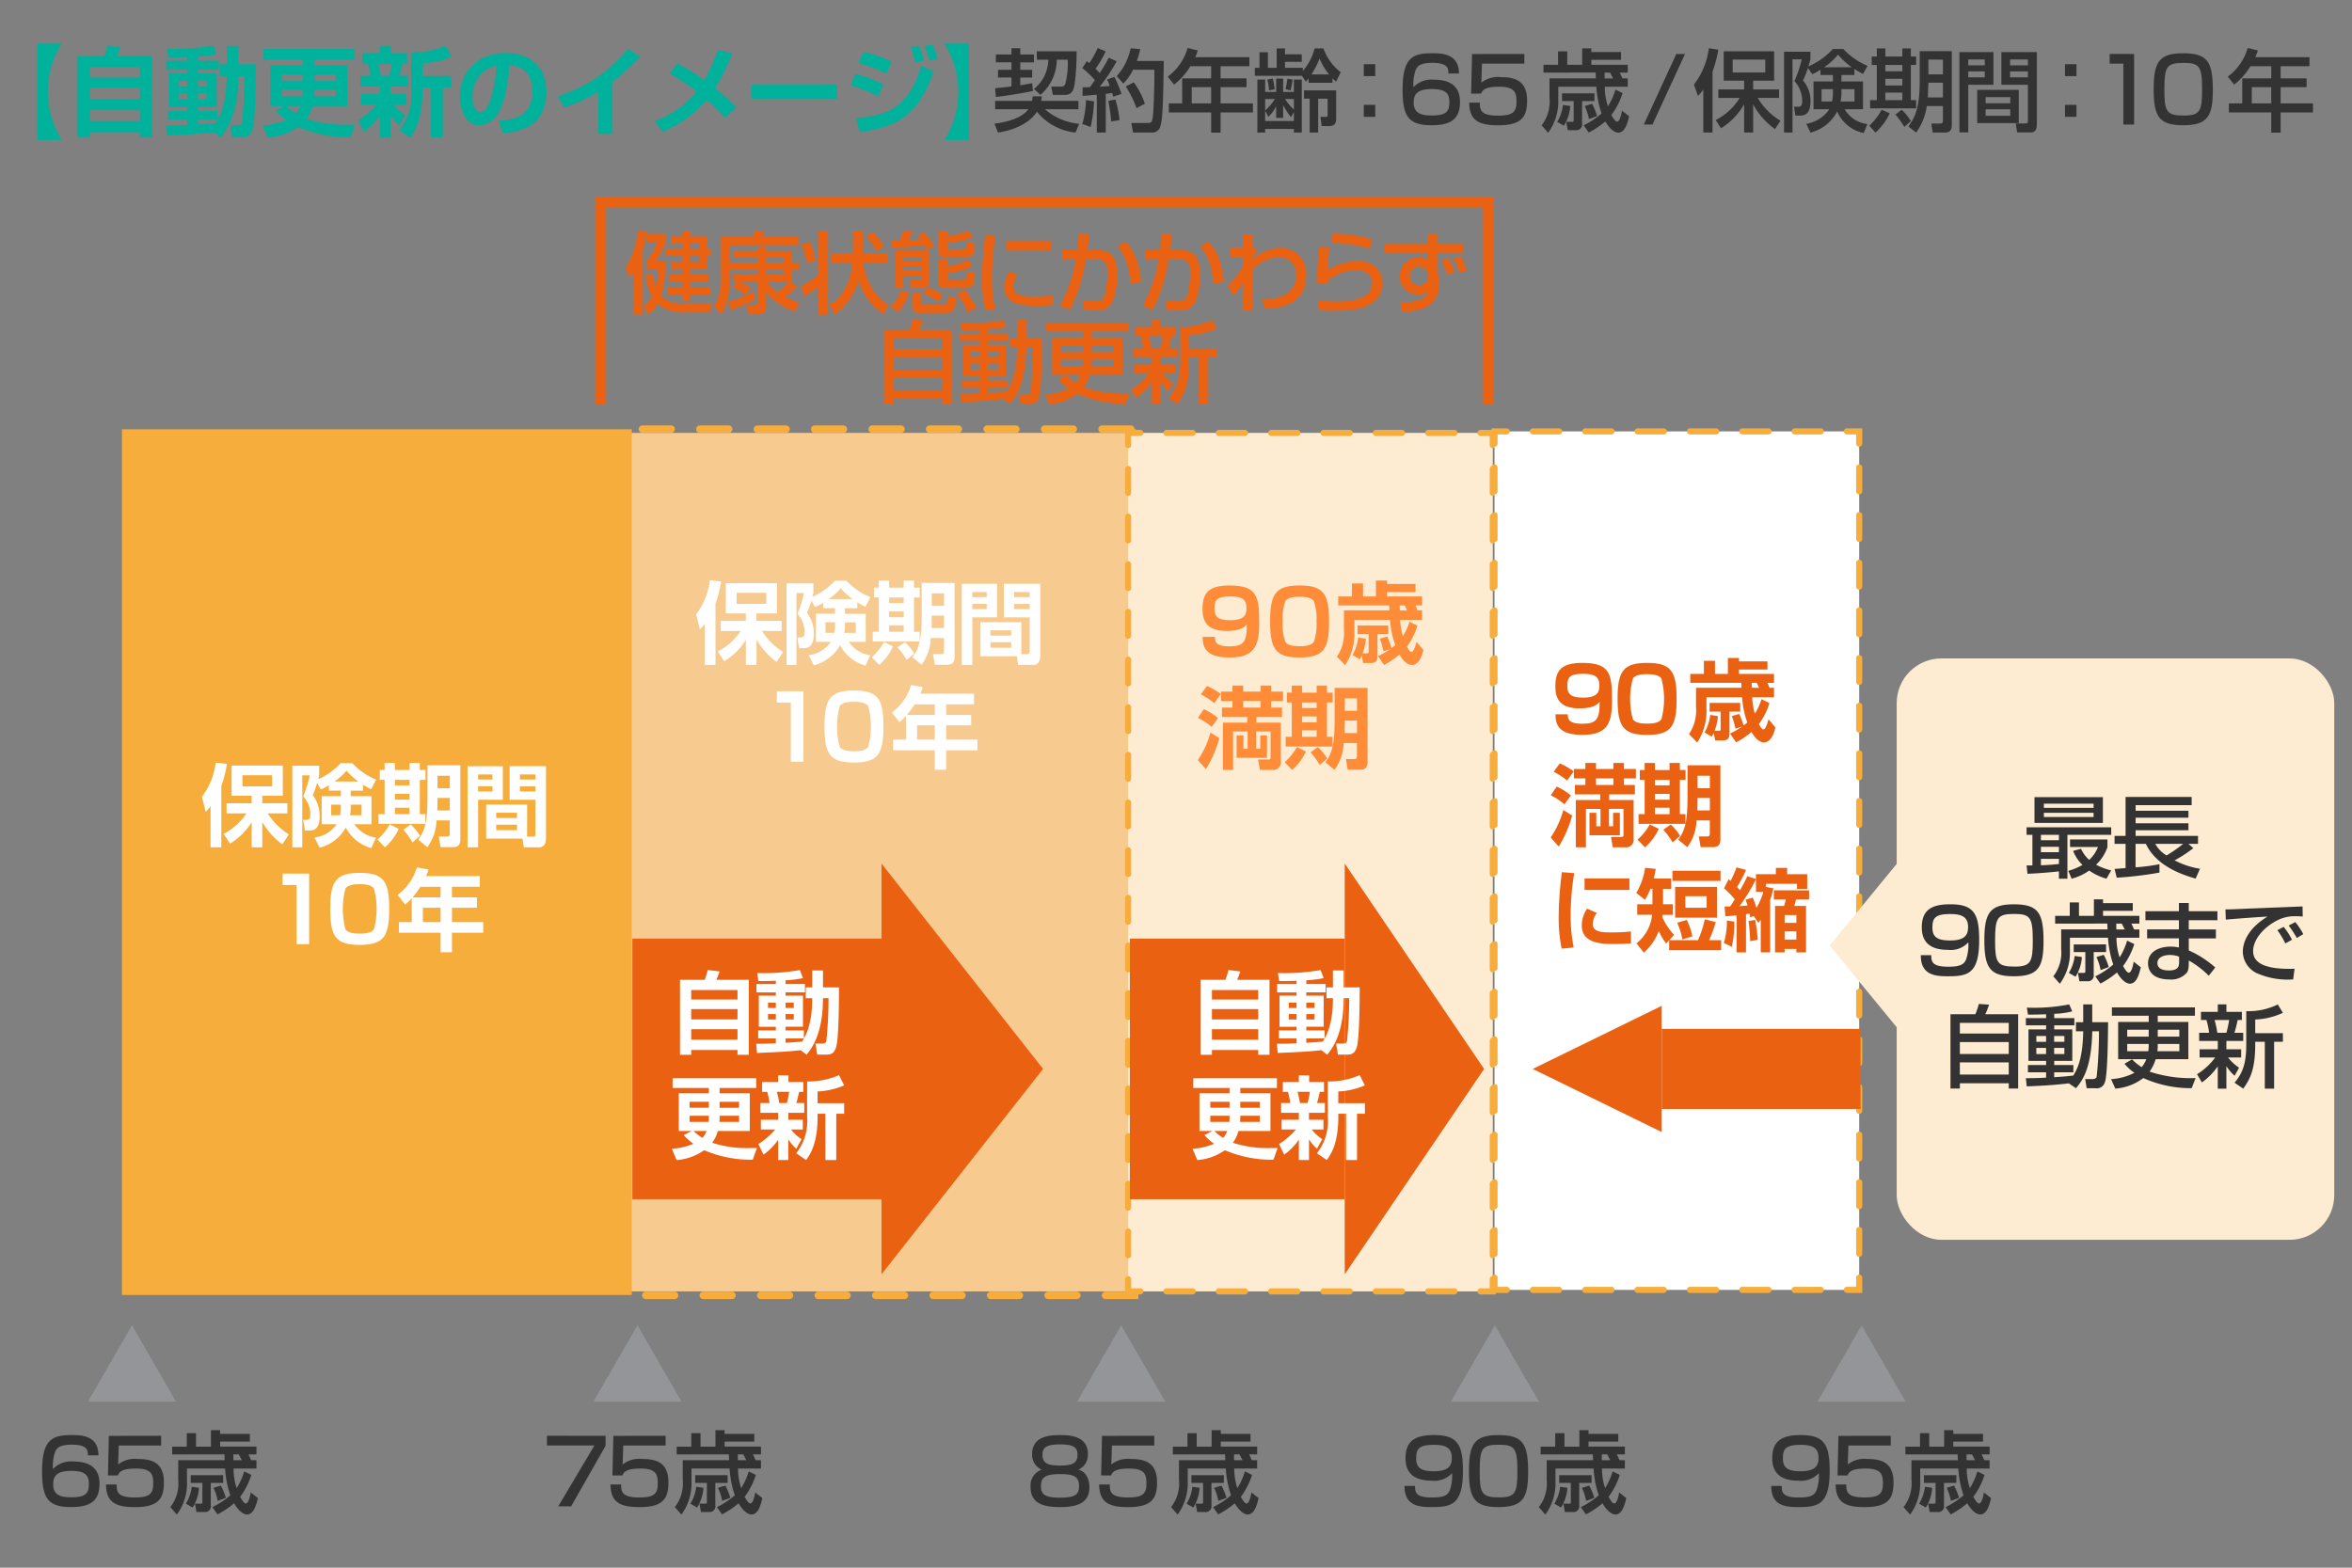 <svg xmlns="http://www.w3.org/2000/svg" width="315" height="210" viewBox="0 0 315 210"><rect x="0" y="0" width="315" height="210" fill="#808080" stroke="none"/><rect width="315" height="210" fill="none"/><path d="M5,18.753V5.83H8.264a12.153,12.153,0,0,0,0,12.923Z" fill="#00b19c"/><path d="M18.729,18.414v-.7H12.008v.7H10.383V7.521h3.588a13.228,13.228,0,0,0,.441-1.431l1.717.222c-.131.376-.325.909-.469,1.209h4.707V18.414ZM12.008,9V10.38h6.721V9Zm0,2.769v1.508h6.721V11.771Zm0,2.925v1.522h6.721V14.7Z" fill="#00b19c"/><path d="M28.7,17.738c-2.287.235-3.379.274-6.344.4L22.238,16.8c.7,0,1.3,0,2.848-.066v-.715H22.524V14.865h2.562v-.533H22.615V9.821h2.471V9.34H22.265V8.131h2.821V7.65c-1.314.052-2.028.052-2.535.039l-.17-1.157a30.482,30.482,0,0,0,6.2-.429l.443,1.17a16.408,16.408,0,0,1-2.523.312v.546h2.809V9.34H26.5v.481h2.523v4.511H26.5v.533h2.652v1.157H26.5v.637c.339-.025,2-.13,2.38-.169.442-.7,1.481-2.313,1.481-6.3h-.935V8.612h.935V6.155h1.561V8.612h2.327c0,.767,0,7.371-.416,8.659a1.284,1.284,0,0,1-1.47,1.105H31.092l-.26-1.612h1c.455,0,.532-.169.585-.377a61.646,61.646,0,0,0,.312-6.2h-.806c0,4.315-1.118,6.72-2.393,8.2Zm-4.744-6.9V11.6h1.131v-.768Zm0,1.651v.793h1.131v-.793ZM26.5,10.835V11.6h1.184v-.768Zm0,1.651v.793h1.184v-.793Z" fill="#00b19c"/><path d="M38.086,14.216H36.2V8.742h4.367V7.976H35.3V6.558H47.445V7.976H42.129v.766H46.51v5.474H41.869a5.153,5.153,0,0,1-.819,1.716,16.643,16.643,0,0,0,5.46.766c.442,0,.728,0,1.04-.012l-.611,1.7a17.315,17.315,0,0,1-7.046-1.378,8.108,8.108,0,0,1-4,1.429L35.2,16.8a9.676,9.676,0,0,0,3.133-.729,7.84,7.84,0,0,1-1.4-1.261Zm-.313-4.238v.871h2.795V9.978Zm0,2.027v.9h2.77c.025-.364.025-.533.025-.9Zm.573,2.211a7.256,7.256,0,0,0,1.287,1,3.489,3.489,0,0,0,.611-1ZM44.963,12.9v-.9H42.129c0,.338,0,.52-.025.9Zm0-2.053V9.978H42.129v.871Z" fill="#00b19c"/><path d="M47.992,16.113a10.573,10.573,0,0,0,2.444-2.106H48.355V12.59h2.51V11.576H48.291V10.159h1.326a9.848,9.848,0,0,0-.338-1.625h-.742V7.117h2.328V6.142h1.494v.975h2.159V8.534h-.612c-.194.871-.233,1.04-.4,1.625h1.144v1.417H52.334V12.59h2.1v1.417H52.724a6.509,6.509,0,0,0,1.534,1.4L53.49,16.8a6.853,6.853,0,0,1-1.156-1.365v3H50.865V15.489a8.785,8.785,0,0,1-2.133,2.171ZM50.67,8.534a13.36,13.36,0,0,1,.351,1.625h1.1a11.2,11.2,0,0,0,.339-1.625ZM60.445,7.6a10.859,10.859,0,0,1-3.86.884v1.7h3.86V11.72H59.3v6.72H57.716V11.72H56.585v.428c0,3.926-1.079,5.46-1.664,6.292l-1.443-.988a7.533,7.533,0,0,0,1.586-5.278V7.026A11.024,11.024,0,0,0,59.691,6.1Z" fill="#00b19c"/><path d="M66.8,16.165c2.327-.1,4.5-.767,4.5-3.952,0-1.469-.533-3.3-3.069-3.5-.128,1.56-.377,4.512-1.455,6.332a3.163,3.163,0,0,1-2.548,1.741c-1.755,0-2.639-1.963-2.639-3.848,0-3.406,2.47-5.837,6.136-5.837,3.367,0,5.447,1.937,5.447,5.2,0,3.847-2.418,5.291-5.824,5.524Zm-3.51-3.081c0,1.639.728,1.937,1.039,1.937.963,0,1.873-2.17,2.172-6.227A4.043,4.043,0,0,0,63.293,13.084Z" fill="#00b19c"/><path d="M81.974,17.934H80.141V12.278a19.611,19.611,0,0,1-4.577,2.107l-.844-1.509a19.229,19.229,0,0,0,9.4-6.344L85.73,7.585a29.3,29.3,0,0,1-3.756,3.433Z" fill="#00b19c"/><path d="M97.132,15.788a24.684,24.684,0,0,0-2.484-2.431,15.614,15.614,0,0,1-5.9,4.29l-1.078-1.429A12.433,12.433,0,0,0,93.3,12.252,32.7,32.7,0,0,0,89.67,9.834l1.105-1.339c1,.585,2.262,1.326,3.549,2.236a22.386,22.386,0,0,0,1.821-4.082l1.91.533a25.655,25.655,0,0,1-2.287,4.629,24.482,24.482,0,0,1,2.82,2.586Z" fill="#00b19c"/><path d="M112.134,11.368v1.846H100.615V11.368Z" fill="#00b19c"/><path d="M117.607,12.915a20.31,20.31,0,0,0-3.679-1.495l.636-1.508a17.09,17.09,0,0,1,3.758,1.392Zm-2.951,2.9c4.563-.4,7.02-1.534,8.762-7.02l1.625.78c-1.872,5.343-4.3,7.423-9.92,8.1Zm4.056-5.954a19.192,19.192,0,0,0-3.757-1.417l.689-1.508a19.172,19.172,0,0,1,3.795,1.326Zm3.86-1.456A13.124,13.124,0,0,0,122,6.324l1.1-.2a9.915,9.915,0,0,1,.625,2.028Zm1.9-.286a11.831,11.831,0,0,0-.637-1.937l1.079-.221a10.517,10.517,0,0,1,.663,1.9Z" fill="#00b19c"/><path d="M129.748,5.83V18.753h-3.263a12.153,12.153,0,0,0,0-12.923Z" fill="#00b19c"/><path d="M139.52,12.9a3.769,3.769,0,0,1-.073.613h4.989V14.63h-4.5a8.194,8.194,0,0,0,4.594,1.955l-.491,1.175a7.744,7.744,0,0,1-5.17-2.794c-.84,1.343-2.686,2.4-5.205,2.794l-.479-1.2c1.186-.132,3.573-.588,4.545-1.931h-4.45V13.515h4.942c.047-.252.059-.372.084-.613Zm-6.249-1.079c.731-.072,1.475-.143,2.194-.252V10.384h-1.8V9.353h1.8v-1h-2.086V7.3h2.086v-.84h1.176V7.3h1.835V8.357h-1.835v1h1.594v1.031h-1.594v1.032c.671-.1,1.138-.192,1.594-.276l.109,1.044c-1.476.3-3.514.647-4.965.8Zm5.588-4.953h5.325a30.607,30.607,0,0,1-.276,4.5c-.143.684-.336,1.344-1.295,1.344h-1.607L140.79,11.6h1.283a.567.567,0,0,0,.6-.361A10.674,10.674,0,0,0,143,8h-1.464a6.29,6.29,0,0,1-2.194,4.714l-.863-.8A5.115,5.115,0,0,0,140.4,8h-1.536Z" fill="#333"/><path d="M144.987,11.7c.36-.012.636-.012.984-.023.143-.2.336-.456.66-.936a10.959,10.959,0,0,0-1.68-1.619l.611-.924c.109.072.217.168.336.252a13.924,13.924,0,0,0,1.116-2.015l1.068.444A13.559,13.559,0,0,1,146.727,9.2c.084.083.3.312.55.587a16.536,16.536,0,0,0,1.212-2.051l1.068.468a23.938,23.938,0,0,1-2.267,3.406c.443-.024.9-.059,1.331-.095a6.336,6.336,0,0,0-.348-.876l.984-.336a18.84,18.84,0,0,1,.947,2.279l-1.115.372c-.048-.192-.071-.264-.144-.492-.263.036-.564.072-.851.108V17.76h-1.2V12.687c-.264.024-1.608.131-1.908.156Zm1.535,1.871a18.09,18.09,0,0,1-.456,3.443l-1.115-.409a12.322,12.322,0,0,0,.492-3.2Zm2.867-.239a15.083,15.083,0,0,1,.551,2.758l-1.115.179a23.6,23.6,0,0,0-.395-2.757Zm3.322-6.753a12.581,12.581,0,0,1-.456,1.583h3.61c-.095,5.638-.132,7.628-.443,8.684a1.112,1.112,0,0,1-1.044.911h-2.626l-.24-1.283h2.17c.468,0,.588-.108.672-.564.2-1.127.263-5.433.251-6.572h-2.853a7.321,7.321,0,0,1-1.3,1.858l-.888-.995a8.034,8.034,0,0,0,1.86-3.729Zm-.863,4.45a10.35,10.35,0,0,1,1.486,2.866l-1.115.588a14,14,0,0,0-1.451-2.9Z" fill="#333"/><path d="M159.426,8.873a9.063,9.063,0,0,1-2.182,2.459l-.851-1.067a7.185,7.185,0,0,0,2.662-3.838l1.367.335a8.593,8.593,0,0,1-.348.9h7.256V8.873h-3.861V10.5h3.477V11.68h-3.477v2.171H167.8v1.211h-4.329v2.7h-1.26v-2.7h-5.674V13.851h1.787V10.5h3.887V8.873Zm.179,2.807v2.171h2.6V11.68Z" fill="#333"/><path d="M174.369,10.156h-6.308V9.077h.623V7h1.128V9.077h1.174V6.486H172.1v.791h2.244V8.285H172.1v.792h2.386v.432a7.3,7.3,0,0,0,1.573-3.023h1.187a7.022,7.022,0,0,0,2.314,3.191l-.611,1.259a4.992,4.992,0,0,1-.492-.432v.588h-3.2v-.576c-.131.156-.18.216-.371.42Zm-3.454,2.159V10.528h.936v1.787h1.438V10.66h1.057v7.1h-1.057v-.491h-3.85v.491H168.4v-7.1h1.043v1.655Zm-1.476.948V14.8a6.992,6.992,0,0,0,1.3-1.535Zm2.412,2.53h-.936V14.222a4.951,4.951,0,0,1-1.044,1.427l-.432-.839v1.4h3.85V15l-.394.695a11.008,11.008,0,0,1-1.044-1.607Zm-1.38-5.265a11.393,11.393,0,0,1,.24,1.427l-.756.145a7.272,7.272,0,0,0-.227-1.44Zm1.631,2.735a7.4,7.4,0,0,0,1.187,1.415V13.263Zm1.019-2.6a14.351,14.351,0,0,1-.275,1.44l-.672-.157c.133-.647.156-.744.252-1.415Zm5.83,1.44v3.777c0,.9-.492,1.008-.935,1.008h-1l-.168-1.236h.671c.157,0,.288,0,.288-.2v-2.23H176.54V17.76H175.4V13.215h-.755V12.1Zm-.96-2.135a8.479,8.479,0,0,1-1.259-2.123,11.82,11.82,0,0,1-1.091,2.123Z" fill="#333"/><path d="M184.186,8.6V10.2H182.65V8.6Zm0,5.445v1.607H182.65V14.042Z" fill="#333"/><path d="M193.978,9.845c.011-.588.024-1.428-2.124-1.428-1.643,0-2.063.432-2.29,1.044a6.021,6.021,0,0,0-.264,2.219,3.364,3.364,0,0,1,2.735-1.008c1.618,0,3.5.479,3.5,2.974,0,2.243-1.128,3.13-3.814,3.13-3.166,0-3.874-1.271-3.874-4.821,0-4.4,1.5-4.821,4.03-4.821,1.091,0,3.537,0,3.514,2.711Zm-4.642,3.922c0,1.546,1.247,1.7,2.423,1.7,2.051,0,2.35-.613,2.35-1.812,0-1.043-.383-1.726-2.326-1.726C189.648,11.932,189.336,12.734,189.336,13.767Z" fill="#333"/><path d="M204.152,7.229v1.3h-5.673l-.083,2.542a3.609,3.609,0,0,1,2.674-.731c1.9,0,3.453.516,3.453,3.143,0,2.23-.791,3.3-3.884,3.3-2.735,0-3.827-.731-3.875-3.034h1.427c.012.888.012,1.739,2.4,1.739,1.823,0,2.508-.347,2.508-1.811,0-1.115-.073-2.063-2.316-2.063-1.942,0-2.255.5-2.423.924h-1.331l.12-5.3Z" fill="#333"/><path d="M206.713,9.725V8.681h1.955v-1.8H209.9v1.8h2V6.475h1.223v.5h3.982V8.01h-3.982v.671H218V9.725h-1.066c.119.263.263.563.359.779H218v1.115h-3.07a8.284,8.284,0,0,0,.42,2.627A8.878,8.878,0,0,0,216.355,12l.959.468a9.96,9.96,0,0,1-1.5,2.938c.228.408.516.888.768.888.36,0,.575-1.008.647-1.476l.96.756c-.2.828-.528,2.195-1.463,2.195-.18,0-.9-.084-1.727-1.5a11.652,11.652,0,0,1-2.219,1.488l-.683-.971a11.023,11.023,0,0,0,2.4-1.584,13.65,13.65,0,0,1-.7-3.586h-5.1v1.812a7.043,7.043,0,0,1-1.355,4.353l-.875-.995a5.155,5.155,0,0,0,1.055-3.658V10.5h6.212c-.011-.12-.023-.659-.035-.779ZM210.3,14.2a5.6,5.6,0,0,1-.852,2.639l-.9-.516a5.475,5.475,0,0,0,.78-2.267Zm3.238-1.691v1.031h-1.655v3a.772.772,0,0,1-.876.9h-1.043l-.2-1.116h.756c.215,0,.239-.072.239-.192V13.538H209.2V12.507Zm-.312,1.391a8.565,8.565,0,0,1,.671,1.643l-1.091.408a7.21,7.21,0,0,0-.563-1.751Zm1.691-3.394h1.127c-.06-.108-.348-.648-.407-.779H214.9C214.9,9.988,214.9,10.324,214.916,10.5Z" fill="#333"/><path d="M225.67,7.229l-4.354,9.452h-1.164l4.354-9.452Z" fill="#333"/><path d="M228.12,11.991a6.522,6.522,0,0,1-.708.863l-.551-1.522a9.9,9.9,0,0,0,2-4.87l1.272.192a16.653,16.653,0,0,1-.78,2.962v8.132H228.12Zm1.655,4.09a7.966,7.966,0,0,0,3.214-2.963h-2.854V11.979h3.454V10.8h-2.735V6.87h6.753V10.8H234.8v1.175h3.466v1.139h-2.855a8.71,8.71,0,0,0,3.047,3.059l-.732,1.115A9.494,9.494,0,0,1,234.8,13.97v3.778h-1.212V13.97a9.124,9.124,0,0,1-3.095,3.215Zm2.279-8.1V9.713h4.366V7.985Z" fill="#333"/><path d="M243.812,9.329a6.7,6.7,0,0,1-1.1.611l-.576-.851a13.821,13.821,0,0,1-.659,1.691,4.2,4.2,0,0,1,1.006,2.758c0,1.943-.994,1.943-1.438,1.943h-.6l-.168-1.187h.564c.288,0,.527-.06.527-.743a4.018,4.018,0,0,0-1.043-2.687,15.053,15.053,0,0,0,.972-2.915H240.07V17.76h-1.138V6.93h3.537V7.949c-.084.3-.108.432-.276.947a9.588,9.588,0,0,0,3.286-2.337h1.392a9.491,9.491,0,0,0,3.25,2.266l-.611,1.091c-.336-.18-.529-.287-1.153-.671v.8h-1.738v.864h2.891V14.63h-2.459a4.07,4.07,0,0,0,3.047,1.991l-.5,1.2a4.977,4.977,0,0,1-3.551-2.89,5.531,5.531,0,0,1-3.574,2.83l-.564-1.175a4.567,4.567,0,0,0,3.083-1.955h-2.111V10.912h2.6v-.864h-1.667Zm1.667,2.614h-1.522V13.6h1.4a5.126,5.126,0,0,0,.12-1.248Zm2.531-2.926a9.969,9.969,0,0,1-1.847-1.7,8.233,8.233,0,0,1-1.871,1.7Zm-1.391,3.454a5.157,5.157,0,0,1-.12,1.128h1.87V11.943h-1.75Z" fill="#333"/><path d="M253.089,15.182a8.047,8.047,0,0,1-1.907,2.578l-.828-.923A8.186,8.186,0,0,0,252,14.7Zm-1.728-8.7h1.14V7.565h2.278V6.486h1.141V7.565h.707v1.14h-.707v4.713h.707v1.1h-6.164v-1.1h.9V8.705h-.683V7.565h.683Zm1.14,2.219v.852h2.278V8.705Zm0,1.859v.887h2.278v-.887Zm0,1.847v1.007h2.278V12.411Zm2.183,2.3a6.282,6.282,0,0,1,1.236,1.523l-.877.768a11.739,11.739,0,0,0-1.187-1.655Zm5.529-.5h-2.158a7.935,7.935,0,0,1-1.428,3.55l-1.043-.816c.852-1.2,1.522-2.339,1.522-6.188v-3.9H261.4V16.8c0,.959-.648.959-1.019.959h-1.535l-.192-1.211h1.175c.276,0,.384-.1.384-.361Zm-1.943-3.13-.084,1.979h2.027V11.08Zm0-3.095v1.98h1.943V7.985Z" fill="#333"/><path d="M262.419,6.978h4.558v4.377h-3.372v6.381h-1.186Zm1.186.984v.791h2.207V7.962Zm0,1.606v.792h2.207V9.568Zm6.766,2.471v4.449h-5.565V12.039Zm-4.437.972v.827h3.3v-.827Zm0,1.631v.863h3.3v-.863Zm5.66-3.287h-3.551V6.978h4.75v9.63c0,.336,0,1.128-.8,1.128h-1.836l-.191-1.2h1.355c.144,0,.276-.049.276-.288Zm-2.387-3.393v.791h2.387V7.962Zm0,1.606v.792h2.387V9.568Z" fill="#333"/><path d="M278.1,8.6V10.2h-1.536V8.6Zm0,5.445v1.607h-1.536V14.042Z" fill="#333"/><path d="M285.816,7.229v9.452h-1.439V8.525h-1.835v-1.3Z" fill="#333"/><path d="M296.362,12.087c0,3.454-.683,4.689-3.958,4.689-3.214,0-3.968-1.115-3.968-4.821,0-3.682.742-4.821,3.968-4.821C295.679,7.134,296.362,8.31,296.362,12.087Zm-6.488-.108c0,2.987.276,3.5,2.614,3.5,2.159,0,2.436-.624,2.436-3.454,0-3.142-.324-3.6-2.531-3.6C290.162,8.43,289.874,8.957,289.874,11.979Z" fill="#333"/><path d="M301.4,8.873a9.046,9.046,0,0,1-2.182,2.459l-.852-1.067a7.18,7.18,0,0,0,2.662-3.838l1.367.335a8.362,8.362,0,0,1-.347.9h7.256V8.873h-3.862V10.5h3.479V11.68h-3.479v2.171h4.33v1.211h-4.33v2.7h-1.259v-2.7h-5.673V13.851H300.3V10.5h3.886V8.873Zm.18,2.807v2.171h2.6V11.68Z" fill="#333"/><rect x="84.13" y="57.988" width="67.318" height="115" fill="#f7ca8f"/><path d="M151.448,56.988H147.6a.5.5,0,0,0,0,1h3.848v2.968a.5.5,0,0,0,1,0V57.988a.5.5,0,0,0-.5-.5h0a.5.5,0,0,0-.5-.5Zm-7.7,0h-3.847a.5.5,0,0,0,0,1h3.847a.5.5,0,0,0,0-1Zm-7.7,0H132.21a.5.5,0,0,0,0,1h3.847a.5.5,0,0,0,0-1Zm-7.695,0h-3.847a.5.5,0,1,0,0,1h3.847a.5.5,0,0,0,0-1Zm-7.695,0H116.82a.5.5,0,0,0,0,1h3.847a.5.5,0,0,0,0-1Zm-7.7,0h-3.847a.5.5,0,0,0,0,1h3.847a.5.5,0,0,0,0-1Zm-7.695,0H101.43a.5.5,0,0,0,0,1h3.847a.5.5,0,0,0,0-1Zm-7.7,0H93.735a.5.5,0,0,0,0,1h3.847a.5.5,0,0,0,0-1Zm-7.695,0H86.04a.5.5,0,0,0,0,1h3.847a.5.5,0,0,0,0-1ZM83.63,59.425a.5.5,0,0,0-.5.5v3.848a.5.5,0,1,0,1,0V59.925a.5.5,0,0,0-.5-.5Zm0,7.7a.5.5,0,0,0-.5.5v3.847a.5.5,0,1,0,1,0V67.621a.5.5,0,0,0-.5-.5Zm0,7.694a.5.5,0,0,0-.5.5v3.848a.5.5,0,1,0,1,0V75.315a.5.5,0,0,0-.5-.5Zm0,7.7a.5.5,0,0,0-.5.5v3.847a.5.5,0,0,0,1,0V83.011a.5.5,0,0,0-.5-.5Zm0,7.7a.5.5,0,0,0-.5.5v3.847a.5.5,0,0,0,1,0V90.706a.5.5,0,0,0-.5-.5Zm0,7.695a.5.5,0,0,0-.5.5v3.847a.5.5,0,0,0,1,0V98.4a.5.5,0,0,0-.5-.5Zm0,7.7a.5.5,0,0,0-.5.5v3.847a.5.5,0,0,0,1,0V106.1a.5.5,0,0,0-.5-.5Zm0,7.695a.5.5,0,0,0-.5.5v3.847a.5.5,0,0,0,1,0v-3.847a.5.5,0,0,0-.5-.5Zm0,7.7a.5.5,0,0,0-.5.5v3.847a.5.5,0,0,0,1,0v-3.847a.5.5,0,0,0-.5-.5Zm0,7.7a.5.5,0,0,0-.5.5v3.847a.5.5,0,0,0,1,0v-3.847a.5.5,0,0,0-.5-.5Zm0,7.695a.5.5,0,0,0-.5.5v3.848a.5.5,0,0,0,1,0v-3.848a.5.5,0,0,0-.5-.5Zm0,7.695a.5.5,0,0,0-.5.5v3.847a.5.5,0,0,0,1,0v-3.847a.5.5,0,0,0-.5-.5Zm0,7.695a.5.5,0,0,0-.5.5v3.847a.5.5,0,0,0,1,0v-3.847a.5.5,0,0,0-.5-.5Zm0,7.7a.5.5,0,0,0-.5.5v3.848a.5.5,0,0,0,1,0v-3.848a.5.5,0,0,0-.5-.5Zm0,7.695a.5.5,0,0,0-.5.5V171.5a.5.5,0,0,0,1,0v-3.847a.5.5,0,0,0-.5-.5Zm6.711,5.832H86.493a.5.5,0,0,0,0,1h3.848a.5.5,0,1,0,0-1Zm7.7,0H94.188a.5.5,0,1,0,0,1h3.848a.5.5,0,0,0,0-1Zm7.695,0h-3.848a.5.5,0,1,0,0,1h3.848a.5.5,0,0,0,0-1Zm7.7,0h-3.848a.5.5,0,0,0,0,1h3.848a.5.5,0,0,0,0-1Zm7.695,0h-3.848a.5.5,0,1,0,0,1h3.848a.5.5,0,0,0,0-1Zm7.7,0h-3.848a.5.5,0,0,0,0,1h3.848a.5.5,0,0,0,0-1Zm7.695,0h-3.848a.5.5,0,0,0,0,1h3.848a.5.5,0,1,0,0-1Zm7.695,0h-3.848a.5.5,0,0,0,0,1h3.848a.5.5,0,0,0,0-1Zm7.742-.954a.5.5,0,0,0-.5.5v.454h-3.4a.5.5,0,0,0,0,1h4.4v-1.454a.5.5,0,0,0-.5-.5Zm0-7.695a.5.5,0,0,0-.5.5v3.848a.5.5,0,0,0,1,0v-3.848a.5.5,0,0,0-.5-.5Zm0-7.695a.5.5,0,0,0-.5.5v3.848a.5.5,0,0,0,1,0v-3.848a.5.5,0,0,0-.5-.5Zm0-7.695a.5.5,0,0,0-.5.5V153.3a.5.5,0,0,0,1,0v-3.848a.5.5,0,0,0-.5-.5Zm0-7.7a.5.5,0,0,0-.5.5V145.6a.5.5,0,0,0,1,0v-3.848a.5.5,0,0,0-.5-.5Zm0-7.695a.5.5,0,0,0-.5.5v3.848a.5.5,0,0,0,1,0v-3.848a.5.5,0,0,0-.5-.5Zm0-7.695a.5.5,0,0,0-.5.5v3.847a.5.5,0,0,0,1,0v-3.847a.5.5,0,0,0-.5-.5Zm0-7.7a.5.5,0,0,0-.5.5v3.848a.5.5,0,1,0,1,0v-3.848a.5.5,0,0,0-.5-.5Zm0-7.695a.5.5,0,0,0-.5.5v3.847a.5.5,0,0,0,1,0v-3.847a.5.5,0,0,0-.5-.5Zm0-7.7a.5.5,0,0,0-.5.5v3.847a.5.5,0,0,0,1,0v-3.847a.5.5,0,0,0-.5-.5Zm0-7.695a.5.5,0,0,0-.5.5v3.848a.5.5,0,0,0,1,0V95.584a.5.5,0,0,0-.5-.5Zm0-7.7a.5.5,0,0,0-.5.5v3.847a.5.5,0,1,0,1,0V87.889a.5.5,0,0,0-.5-.5Zm0-7.695a.5.5,0,0,0-.5.5v3.848a.5.5,0,0,0,1,0V80.194a.5.5,0,0,0-.5-.5Zm0-7.7a.5.5,0,0,0-.5.5v3.847a.5.5,0,0,0,1,0V72.5a.5.5,0,0,0-.5-.5Zm0-7.695a.5.5,0,0,0-.5.5v3.847a.5.5,0,0,0,1,0V64.8a.5.5,0,0,0-.5-.5Z" fill="#f6ad3c"/><rect x="151.087" y="57.988" width="48.837" height="115" fill="#feecd2"/><polyline points="199.924 171.35 199.924 172.988 198.285 172.988" fill="none" stroke="#f6ad3c" stroke-linecap="round" stroke-miterlimit="10" stroke-width="0.819"/><line x1="194.781" y1="172.988" x2="154.478" y2="172.988" fill="none" stroke="#f6ad3c" stroke-linecap="round" stroke-miterlimit="10" stroke-width="0.819" stroke-dasharray="3.505 3.505"/><polyline points="152.725 172.988 151.087 172.988 151.087 171.35" fill="none" stroke="#f6ad3c" stroke-linecap="round" stroke-miterlimit="10" stroke-width="0.819"/><line x1="151.087" y1="168.157" x2="151.087" y2="61.223" fill="none" stroke="#f6ad3c" stroke-linecap="round" stroke-miterlimit="10" stroke-width="0.819" stroke-dasharray="3.192 3.192"/><polyline points="151.087 59.626 151.087 57.988 152.725 57.988" fill="none" stroke="#f6ad3c" stroke-linecap="round" stroke-miterlimit="10" stroke-width="0.819"/><line x1="156.23" y1="57.988" x2="196.533" y2="57.988" fill="none" stroke="#f6ad3c" stroke-linecap="round" stroke-miterlimit="10" stroke-width="0.819" stroke-dasharray="3.505 3.505"/><polyline points="198.285 57.988 199.924 57.988 199.924 59.626" fill="none" stroke="#f6ad3c" stroke-linecap="round" stroke-miterlimit="10" stroke-width="0.819"/><line x1="199.924" y1="62.818" x2="199.924" y2="169.753" fill="none" stroke="#f6ad3c" stroke-linecap="round" stroke-miterlimit="10" stroke-width="0.819" stroke-dasharray="3.192 3.192"/><path d="M11.767,194.948c.011-.588.024-1.427-2.123-1.427-1.644,0-2.064.431-2.29,1.043a6,6,0,0,0-.265,2.219,3.364,3.364,0,0,1,2.735-1.008c1.618,0,3.5.48,3.5,2.975,0,2.242-1.128,3.13-3.814,3.13-3.166,0-3.874-1.272-3.874-4.821,0-4.4,1.5-4.822,4.03-4.822,1.091,0,3.537,0,3.514,2.711ZM7.125,198.87c0,1.547,1.247,1.7,2.423,1.7,2.051,0,2.35-.612,2.35-1.811,0-1.043-.383-1.727-2.326-1.727C7.438,197.035,7.125,197.838,7.125,198.87Z" fill="#333"/><path d="M21.582,192.333v1.3H15.908l-.084,2.542a3.615,3.615,0,0,1,2.675-.732c1.9,0,3.454.516,3.454,3.143,0,2.23-.791,3.3-3.886,3.3-2.734,0-3.825-.732-3.874-3.034h1.428c.012.887.012,1.739,2.4,1.739,1.822,0,2.5-.348,2.5-1.812,0-1.115-.071-2.062-2.314-2.062-1.942,0-2.254.5-2.422.924H14.457l.121-5.3Z" fill="#333"/><path d="M23.062,194.828v-1.044h1.955v-1.8h1.235v1.8h2v-2.206h1.224v.5H33.46v1.032H29.479v.671h4.869v1.044H33.28c.12.264.264.564.36.779h.708v1.116H31.277a8.318,8.318,0,0,0,.42,2.627,8.969,8.969,0,0,0,1.008-2.244l.959.468a9.976,9.976,0,0,1-1.5,2.939c.229.408.516.887.768.887.36,0,.576-1.007.648-1.475l.959.756c-.2.828-.527,2.195-1.463,2.195-.18,0-.9-.084-1.726-1.5a11.69,11.69,0,0,1-2.219,1.487l-.684-.97a11.077,11.077,0,0,0,2.4-1.584,13.626,13.626,0,0,1-.7-3.586h-5.1v1.811a7.047,7.047,0,0,1-1.356,4.354l-.875-1a5.153,5.153,0,0,0,1.055-3.659v-2.627H30.09c-.012-.12-.024-.659-.036-.779Zm3.586,4.474a5.6,5.6,0,0,1-.851,2.638l-.9-.515a5.507,5.507,0,0,0,.78-2.268Zm3.238-1.692v1.032H28.23v3a.771.771,0,0,1-.875.9H26.312l-.205-1.115h.756c.217,0,.241-.072.241-.193v-2.59H25.545V197.61ZM29.574,199a8.582,8.582,0,0,1,.672,1.643l-1.092.408a7.1,7.1,0,0,0-.563-1.751Zm1.692-3.4h1.127c-.061-.107-.348-.647-.409-.779h-.73C31.254,195.092,31.254,195.428,31.266,195.607Z" fill="#333"/><polygon points="17.678 177.541 11.778 187.761 23.579 187.761 17.678 177.541" fill="#939598"/><path d="M81.107,192.333v1.332l-4.617,8.119H74.764l4.844-8.155H73.252v-1.3Z" fill="#333"/><path d="M89.148,192.333v1.3H83.475l-.084,2.542a3.611,3.611,0,0,1,2.674-.732c1.9,0,3.455.516,3.455,3.143,0,2.23-.791,3.3-3.886,3.3-2.735,0-3.825-.732-3.874-3.034h1.428c.011.887.011,1.739,2.4,1.739,1.822,0,2.506-.348,2.506-1.812,0-1.115-.071-2.062-2.315-2.062-1.942,0-2.254.5-2.422.924H82.023l.122-5.3Z" fill="#333"/><path d="M90.628,194.828v-1.044h1.955v-1.8h1.235v1.8h2v-2.206h1.224v.5h3.981v1.032H97.045v.671h4.869v1.044h-1.067c.12.264.263.564.359.779h.708v1.116h-3.07a8.287,8.287,0,0,0,.42,2.627,8.955,8.955,0,0,0,1.007-2.244l.959.468a9.951,9.951,0,0,1-1.5,2.939c.229.408.516.887.768.887.36,0,.576-1.007.648-1.475l.959.756c-.2.828-.527,2.195-1.462,2.195-.18,0-.9-.084-1.727-1.5a11.69,11.69,0,0,1-2.219,1.487l-.683-.97a11.061,11.061,0,0,0,2.4-1.584,13.616,13.616,0,0,1-.7-3.586h-5.1v1.811a7.052,7.052,0,0,1-1.355,4.354l-.875-1a5.16,5.16,0,0,0,1.054-3.659v-2.627h6.213c-.011-.12-.023-.659-.036-.779Zm3.587,4.474a5.6,5.6,0,0,1-.852,2.638l-.9-.515a5.49,5.49,0,0,0,.779-2.268Zm3.237-1.692v1.032H95.8v3a.771.771,0,0,1-.875.9H93.879l-.2-1.115h.756c.216,0,.24-.072.24-.193v-2.59H93.111V197.61ZM97.141,199a8.5,8.5,0,0,1,.671,1.643l-1.091.408a7.147,7.147,0,0,0-.564-1.751Zm1.691-3.4h1.127c-.061-.107-.348-.647-.408-.779H98.82C98.82,195.092,98.82,195.428,98.832,195.607Z" fill="#333"/><polygon points="85.376 177.541 79.476 187.761 91.277 187.761 85.376 177.541" fill="#939598"/><path d="M138.229,194.792c0-2.446,2.421-2.555,3.742-2.555s3.729.109,3.729,2.555a2.159,2.159,0,0,1-1.271,2.075c1.475.407,1.475,2.111,1.475,2.362,0,2.328-2.027,2.651-3.933,2.651s-3.947-.312-3.947-2.651a2.252,2.252,0,0,1,1.488-2.362A2.155,2.155,0,0,1,138.229,194.792Zm1.187,4.281c0,1.08.455,1.548,2.555,1.548,2.181,0,2.542-.516,2.542-1.6,0-1.235-.755-1.558-2.542-1.558C139.991,197.467,139.416,197.887,139.416,199.073Zm.2-4.173c0,1.307,1.069,1.415,2.436,1.415,1.654,0,2.254-.372,2.254-1.463,0-.984-.564-1.368-2.338-1.368C139.979,193.484,139.619,193.988,139.619,194.9Z" fill="#333"/><path d="M154.592,192.333v1.3H148.92l-.084,2.542a3.607,3.607,0,0,1,2.674-.732c1.894,0,3.454.516,3.454,3.143,0,2.23-.792,3.3-3.886,3.3-2.734,0-3.826-.732-3.873-3.034h1.426c.013.887.013,1.739,2.4,1.739,1.824,0,2.507-.348,2.507-1.812,0-1.115-.072-2.062-2.314-2.062-1.944,0-2.256.5-2.424.924h-1.33l.119-5.3Z" fill="#333"/><path d="M157.08,194.828v-1.044h1.955v-1.8h1.236v1.8h2v-2.206H163.5v.5h3.983v1.032H163.5v.671h4.87v1.044H167.3c.119.264.263.564.359.779h.708v1.116H165.3a8.337,8.337,0,0,0,.419,2.627,8.931,8.931,0,0,0,1.008-2.244l.96.468a10.053,10.053,0,0,1-1.5,2.939c.227.408.515.887.767.887.36,0,.575-1.007.648-1.475l.96.756c-.2.828-.529,2.195-1.464,2.195-.18,0-.9-.084-1.728-1.5a11.657,11.657,0,0,1-2.219,1.487l-.683-.97a11.034,11.034,0,0,0,2.4-1.584,13.742,13.742,0,0,1-.695-3.586h-5.1v1.811a7.052,7.052,0,0,1-1.355,4.354l-.876-1a5.152,5.152,0,0,0,1.056-3.659v-2.627h6.212c-.012-.12-.024-.659-.036-.779Zm3.586,4.474a5.586,5.586,0,0,1-.852,2.638l-.9-.515a5.507,5.507,0,0,0,.78-2.268Zm3.238-1.692v1.032H162.25v3a.771.771,0,0,1-.876.9H160.33l-.2-1.115h.756c.215,0,.239-.072.239-.193v-2.59h-1.56V197.61ZM163.593,199a8.631,8.631,0,0,1,.671,1.643l-1.091.408a7.147,7.147,0,0,0-.564-1.751Zm1.69-3.4h1.128c-.059-.107-.348-.647-.407-.779h-.733C165.271,195.092,165.271,195.428,165.283,195.607Z" fill="#333"/><polygon points="150.161 177.541 144.26 187.761 156.061 187.761 150.161 177.541" fill="#939598"/><rect x="16.812" y="57.988" width="67.318" height="115" fill="#f6ad3c" stroke="#f6ad3c" stroke-miterlimit="10" stroke-width="0.962"/><polygon points="139.7 143.189 118.058 115.676 118.058 125.735 84.693 125.735 84.693 160.644 118.058 160.644 118.058 170.703 139.7 143.189" fill="#eb6112"/><path d="M98.773,141.3v-.649h-6.2v.649h-1.5V131.253h3.311a12.679,12.679,0,0,0,.408-1.319l1.582.2c-.119.347-.3.839-.432,1.115h4.342V141.3Zm-6.2-8.684v1.272h6.2V132.62Zm0,2.555v1.39h6.2v-1.39Zm0,2.7v1.4h6.2v-1.4Z" fill="#fff"/><path d="M107.24,140.68c-2.111.216-3.118.252-5.852.372l-.109-1.236c.649,0,1.2,0,2.627-.06V139.1h-2.363v-1.068h2.363v-.492h-2.279v-4.161h2.279v-.444h-2.6v-1.116h2.6v-.443c-1.211.048-1.871.048-2.339.036l-.155-1.067a28.047,28.047,0,0,0,5.721-.4l.407,1.08a15.045,15.045,0,0,1-2.327.287v.5h2.592v1.116h-2.592v.444h2.327v4.161h-2.327v.492h2.447V139.1h-2.447v.588c.312-.025,1.848-.121,2.2-.157.408-.647,1.367-2.134,1.367-5.816h-.863v-1.451h.863v-2.268h1.44v2.268h2.146c0,.707,0,6.8-.382,7.987-.277.888-.685,1.02-1.356,1.02h-1.176l-.24-1.488h.924c.42,0,.492-.156.539-.347a57.114,57.114,0,0,0,.289-5.721h-.744c0,3.981-1.031,6.2-2.207,7.567Zm-4.377-6.368v.707h1.043v-.707Zm0,1.522v.731h1.043v-.731Zm2.35-1.522v.707h1.092v-.707Zm0,1.522v.731h1.092v-.731Z" fill="#fff"/><path d="M92.646,151.5h-1.74v-5.05h4.03v-.707H90.079v-1.307h11.2v1.307H96.375v.707h4.042v5.05H96.136a4.741,4.741,0,0,1-.756,1.583,15.323,15.323,0,0,0,5.037.707c.408,0,.672,0,.96-.012l-.565,1.572a15.956,15.956,0,0,1-6.5-1.272,7.48,7.48,0,0,1-3.693,1.32l-.637-1.511a8.957,8.957,0,0,0,2.891-.672,7.282,7.282,0,0,1-1.3-1.163Zm-.289-3.91v.8h2.579v-.8Zm0,1.871v.827h2.555c.024-.336.024-.491.024-.827Zm.528,2.039a6.718,6.718,0,0,0,1.187.923,3.192,3.192,0,0,0,.565-.923Zm6.1-1.212v-.827H96.375c0,.312,0,.48-.023.827Zm0-1.894v-.8H96.375v.8Z" fill="#fff"/><path d="M101.568,153.247a9.731,9.731,0,0,0,2.254-1.943H101.9V150h2.315v-.935h-2.375v-1.308h1.222a8.981,8.981,0,0,0-.31-1.5h-.684v-1.308h2.147v-.9H105.6v.9h1.99v1.308h-.563c-.179.8-.216.959-.372,1.5h1.056v1.308h-2.135V150h1.943V151.3h-1.583a6.031,6.031,0,0,0,1.415,1.3l-.708,1.283a6.3,6.3,0,0,1-1.067-1.26v2.771h-1.355v-2.723a8.138,8.138,0,0,1-1.967,2Zm2.471-6.992a12.273,12.273,0,0,1,.323,1.5h1.02a10.3,10.3,0,0,0,.311-1.5Zm9.019-.863a10.042,10.042,0,0,1-3.562.815v1.571h3.562v1.415H112v6.2h-1.463v-6.2H109.5v.4c0,3.622-1,5.037-1.535,5.805l-1.332-.912a6.944,6.944,0,0,0,1.463-4.869v-4.75a10.154,10.154,0,0,0,4.269-.851Z" fill="#fff"/><rect x="200.161" y="57.787" width="48.837" height="115" fill="#fff"/><polyline points="248.998 171.148 248.998 172.787 247.359 172.787" fill="none" stroke="#f6ad3c" stroke-linecap="round" stroke-miterlimit="10" stroke-width="0.819"/><line x1="243.854" y1="172.787" x2="203.552" y2="172.787" fill="none" stroke="#f6ad3c" stroke-linecap="round" stroke-miterlimit="10" stroke-width="0.819" stroke-dasharray="3.505 3.505"/><polyline points="201.799 172.787 200.161 172.787 200.161 171.148" fill="none" stroke="#f6ad3c" stroke-linecap="round" stroke-miterlimit="10" stroke-width="0.819"/><line x1="200.161" y1="167.956" x2="200.161" y2="61.021" fill="none" stroke="#f6ad3c" stroke-linecap="round" stroke-miterlimit="10" stroke-width="0.819" stroke-dasharray="3.192 3.192"/><polyline points="200.161 59.425 200.161 57.787 201.799 57.787" fill="none" stroke="#f6ad3c" stroke-linecap="round" stroke-miterlimit="10" stroke-width="0.819"/><line x1="205.304" y1="57.787" x2="245.607" y2="57.787" fill="none" stroke="#f6ad3c" stroke-linecap="round" stroke-miterlimit="10" stroke-width="0.819" stroke-dasharray="3.505 3.505"/><polyline points="247.359 57.787 248.998 57.787 248.998 59.425" fill="none" stroke="#f6ad3c" stroke-linecap="round" stroke-miterlimit="10" stroke-width="0.819"/><line x1="248.998" y1="62.617" x2="248.998" y2="169.552" fill="none" stroke="#f6ad3c" stroke-linecap="round" stroke-miterlimit="10" stroke-width="0.819" stroke-dasharray="3.192 3.192"/><rect x="151.323" y="125.735" width="28.776" height="34.909" fill="#eb6112"/><polygon points="198.765 143.189 180.099 115.675 180.099 170.703 198.765 143.189" fill="#eb6112"/><path d="M168.511,141.3v-.649h-6.2v.649h-1.5V131.253h3.31a12.442,12.442,0,0,0,.408-1.319l1.583.2c-.12.347-.3.839-.431,1.115h4.34V141.3Zm-6.2-8.684v1.272h6.2V132.62Zm0,2.555v1.39h6.2v-1.39Zm0,2.7v1.4h6.2v-1.4Z" fill="#fff"/><path d="M176.977,140.68c-2.111.216-3.118.252-5.852.372l-.108-1.236c.647,0,1.2,0,2.626-.06V139.1H171.28v-1.068h2.363v-.492h-2.279v-4.161h2.279v-.444h-2.6v-1.116h2.6v-.443c-1.211.048-1.872.048-2.338.036l-.157-1.067a28.031,28.031,0,0,0,5.721-.4l.408,1.08a15.066,15.066,0,0,1-2.327.287v.5h2.591v1.116H174.95v.444h2.327v4.161H174.95v.492H177.4V139.1H174.95v.588c.312-.025,1.847-.121,2.2-.157.408-.647,1.367-2.134,1.367-5.816h-.864v-1.451h.864v-2.268h1.439v2.268H182.1c0,.707,0,6.8-.384,7.987-.276.888-.684,1.02-1.356,1.02h-1.175l-.24-1.488h.923c.42,0,.492-.156.54-.347a56.247,56.247,0,0,0,.288-5.721h-.744c0,3.981-1.031,6.2-2.207,7.567Zm-4.377-6.368v.707h1.043v-.707Zm0,1.522v.731h1.043v-.731Zm2.35-1.522v.707h1.091v-.707Zm0,1.522v.731h1.091v-.731Z" fill="#fff"/><path d="M162.383,151.5h-1.74v-5.05h4.03v-.707h-4.857v-1.307h11.2v1.307h-4.906v.707h4.042v5.05h-4.281a4.76,4.76,0,0,1-.756,1.583,15.323,15.323,0,0,0,5.037.707c.408,0,.672,0,.959-.012l-.563,1.572a15.961,15.961,0,0,1-6.5-1.272,7.485,7.485,0,0,1-3.694,1.32l-.635-1.511a8.945,8.945,0,0,0,2.89-.672,7.338,7.338,0,0,1-1.3-1.163Zm-.289-3.91v.8h2.579v-.8Zm0,1.871v.827h2.554c.025-.336.025-.491.025-.827Zm.528,2.039a6.7,6.7,0,0,0,1.188.923,3.2,3.2,0,0,0,.563-.923Zm6.1-1.212v-.827h-2.615c0,.312,0,.48-.024.827Zm0-1.894v-.8h-2.615v.8Z" fill="#fff"/><path d="M171.305,153.247a9.778,9.778,0,0,0,2.255-1.943h-1.919V150h2.314v-.935H171.58v-1.308H172.8a8.985,8.985,0,0,0-.312-1.5h-.683v-1.308h2.146v-.9h1.379v.9h1.991v1.308h-.563c-.18.8-.216.959-.371,1.5h1.054v1.308h-2.134V150h1.943V151.3H175.67a6.03,6.03,0,0,0,1.416,1.3l-.708,1.283a6.269,6.269,0,0,1-1.067-1.26v2.771h-1.356v-2.723a8.12,8.12,0,0,1-1.967,2Zm2.47-6.992a12.093,12.093,0,0,1,.325,1.5h1.019a10.578,10.578,0,0,0,.312-1.5Zm9.02-.863a10.048,10.048,0,0,1-3.563.815v1.571H182.8v1.415h-1.057v6.2h-1.463v-6.2h-1.043v.4c0,3.622-1,5.037-1.535,5.805l-1.332-.912a6.939,6.939,0,0,0,1.464-4.869v-4.75a10.16,10.16,0,0,0,4.27-.851Z" fill="#fff"/><path d="M94.388,83.574c-.277.336-.372.444-.648.732l-.515-2a9.6,9.6,0,0,0,1.859-4.581l1.486.167a14.871,14.871,0,0,1-.743,2.951v8.227H94.388Zm1.751,3.694A8.21,8.21,0,0,0,99.2,84.521H96.535V83.166h3.358v-.995H97.207V78.117h6.859v4.054H101.32v.995h3.358v1.355h-2.626a8.88,8.88,0,0,0,2.831,2.819l-.876,1.331a9.867,9.867,0,0,1-2.687-2.986v3.382H99.893V85.721A8.9,8.9,0,0,1,97,88.575Zm2.519-7.856V80.9h3.969V79.412Z" fill="#fff"/><path d="M110.236,80.756a7.383,7.383,0,0,1-1.079.563l-.5-.876a12.216,12.216,0,0,1-.575,1.644A4.563,4.563,0,0,1,109,84.894c0,1.93-.972,1.93-1.439,1.93h-.54l-.227-1.439h.455c.264,0,.5-.06.5-.743a3.466,3.466,0,0,0-.947-2.4,15.488,15.488,0,0,0,.875-2.806h-1.008v9.63h-1.33V78.141h3.6v1.3c-.072.239-.084.323-.132.5a9.053,9.053,0,0,0,3.011-2.147h1.559a8.845,8.845,0,0,0,3.189,2.195L115.9,81.3c-.3-.155-.563-.3-1.079-.611v.792h-1.655v.743h2.782v3.754h-2.279a4.252,4.252,0,0,0,2.879,1.8l-.623,1.392a5.515,5.515,0,0,1-3.418-2.734,5.593,5.593,0,0,1-3.515,2.686l-.683-1.367a4.125,4.125,0,0,0,2.962-1.775h-2V82.219h2.566v-.743h-1.6Zm1.6,2.6h-1.283v1.415h1.187a4.915,4.915,0,0,0,.1-1.055Zm2.338-3.106a10.232,10.232,0,0,1-1.582-1.451,7.6,7.6,0,0,1-1.608,1.451Zm-1.007,3.55a5.107,5.107,0,0,1-.1.971h1.548V83.358h-1.451Z" fill="#fff"/><path d="M119.6,86.6a7.38,7.38,0,0,1-1.847,2.47l-1-1.032A7.841,7.841,0,0,0,118.4,86Zm-1.9-8.827h1.38v.947h1.954V77.77h1.38v.947h.768v1.319h-.768V84.63h.743v1.3h-6.271v-1.3h.814V80.036h-.646V78.717h.646Zm1.38,2.266v.732h1.954v-.732Zm0,1.871v.78h1.954v-.78Zm0,1.859v.864h1.954v-.864Zm2.11,2.243a7.016,7.016,0,0,1,1.26,1.523l-1.008.875a9.679,9.679,0,0,0-1.235-1.691Zm6.657-7.928v9.942c0,.984-.623,1.02-1.079,1.02H125.2l-.24-1.427h1.1c.324,0,.372-.168.372-.4V85.469h-1.787a6.253,6.253,0,0,1-1.224,3.586l-1.211-1.007c.863-1.2,1.235-2.339,1.235-5.721V78.081Zm-3.059,4.378c-.012.636-.012.959-.023,1.667h1.667V82.459Zm0-2.975v1.667h1.644V79.484Z" fill="#fff"/><path d="M128.812,78.2h4.725v4.5h-3.31v6.369h-1.415Zm1.415,1.1v.683h1.919v-.683Zm0,1.594v.7h1.919v-.7Zm6.56,6.741h.816c.288,0,.3-.18.3-.348V82.7h-3.454V78.2h4.87v9.666c0,.433-.121,1.2-.912,1.2h-2.051l-.191-1.164h-4.857V83.346h5.48Zm-4.138-3.2v.708h2.783v-.708Zm0,1.594v.744h2.783v-.744Zm3.179-6.727v.683H137.9v-.683Zm0,1.594v.7H137.9v-.7Z" fill="#fff"/><path d="M107.594,92.591v9.451h-1.68V94.114h-1.871V92.591Z" fill="#fff"/><path d="M114.371,92.5c3.215,0,3.945,1.128,3.945,4.821,0,3.67-.718,4.822-3.945,4.822s-3.945-1.139-3.945-4.822C110.426,93.658,111.133,92.5,114.371,92.5Zm-1.906,2.087a10.537,10.537,0,0,0,0,5.469c.371.54,1.3.576,2,.576.42,0,1.428-.024,1.811-.576a10.537,10.537,0,0,0,0-5.469c-.383-.552-1.4-.575-1.907-.575S112.848,94.03,112.465,94.582Z" fill="#fff"/><path d="M121.338,95.9a7.936,7.936,0,0,1-.887.84l-1-1.3a7,7,0,0,0,2.566-3.681l1.559.275a6.7,6.7,0,0,1-.31.888h7.183v1.427h-3.73V95.77h3.346v1.391h-3.346V99.08h4.185v1.427h-4.185v2.614H125.2v-2.614h-5.588V99.08h1.727Zm3.861-.131V94.354h-2.7a14.377,14.377,0,0,1-1.044,1.416Zm-2.374,1.391V99.08H125.2V97.161Z" fill="#fff"/><path d="M162.719,85.313c-.012.54.023,1.271,1.906,1.271,1.812,0,2.4-.468,2.352-2.938-.241.288-.733.875-2.7.875-2.866,0-3.226-1.571-3.226-2.938,0-2.146.8-3.154,3.611-3.154,3.777,0,3.982,1.523,3.982,5.133,0,3.142-.792,4.509-3.97,4.509-3.023,0-3.611-1.2-3.611-2.758Zm4.221-3.874c0-1.164-.612-1.547-2.194-1.547-1.811,0-2.088.5-2.088,1.619,0,.948.288,1.571,2.1,1.571C166.809,83.082,166.94,82.219,166.94,81.439Z" fill="#ff8c39"/><path d="M174.053,78.429c3.215,0,3.945,1.128,3.945,4.821,0,3.67-.719,4.821-3.945,4.821s-3.946-1.138-3.946-4.821C170.107,79.592,170.814,78.429,174.053,78.429Zm-1.907,2.087a6.88,6.88,0,0,0-.36,2.734,6.875,6.875,0,0,0,.36,2.734c.372.54,1.3.577,2,.577.42,0,1.428-.025,1.812-.577a6.875,6.875,0,0,0,.36-2.734,6.88,6.88,0,0,0-.36-2.734c-.384-.552-1.4-.576-1.907-.576S172.529,79.964,172.146,80.516Z" fill="#ff8c39"/><path d="M190.627,87.076c-.072.36-.456,2-1.523,2-.768,0-1.356-.84-1.68-1.4a10.865,10.865,0,0,1-2.051,1.4l-.815-1.176a11.732,11.732,0,0,0,1.619-.947l-.888.3a9.817,9.817,0,0,0-.5-1.7l1-.288a13.642,13.642,0,0,1,.588,1.547c.119-.1.264-.2.491-.4a12.328,12.328,0,0,1-.7-3.382h-4.773v1.56a7.72,7.72,0,0,1-1.236,4.509l-1.1-1.127a5.68,5.68,0,0,0,.935-3.611v-2.6h6.093c0-.084-.024-.552-.024-.659h-6.836V79.9h1.835V78.153h1.487V79.9h1.727V77.77h1.488v.455h3.812v1.091h-3.812V79.9h4.688v1.2h-.876c.109.239.217.527.277.659h.6v1.271H187.52a9.9,9.9,0,0,0,.36,2.195,7.669,7.669,0,0,0,.888-1.943l1.067.527a9.262,9.262,0,0,1-1.4,2.807c.107.229.347.708.611.708.288,0,.553-.924.672-1.344Zm-7.689-1.512a7.723,7.723,0,0,1-.443,1.956h.564c.191,0,.24-.024.24-.24V84.953h-1.476V83.79h4.1v1.163h-1.439v2.9c0,.409-.012.96-.888.96h-1.032l-.191-.983a5.239,5.239,0,0,1-.264.491l-.959-.575a6.464,6.464,0,0,0,.755-2.351Zm4.522-4.46c0,.095.013.563.013.659h.97c-.131-.3-.275-.587-.3-.659Z" fill="#ff8c39"/><path d="M162.275,97.377a8.29,8.29,0,0,0-1.847-1.212l.8-1.163a7.757,7.757,0,0,1,1.9,1.187Zm-1.847,4.437a12.426,12.426,0,0,0,1.691-3.682l1.188.744a16.224,16.224,0,0,1-1.8,4.161Zm2.195-7.627a9.9,9.9,0,0,0-1.8-1.176l.827-1.127a9.929,9.929,0,0,1,1.859,1.079Zm6.164,6.128v-1.8h.9v3h-4.066v-3h.911v1.8h.564V97.988h-1.955v5.146h-1.355V96.8h3.275v-.756h-3.4V94.786h1.4V93.9h-1.535V92.64h1.535v-.8H166.5v.8h2.327v-.8h1.415v.8h1.6V93.9h-1.6v.888H171.7v1.259H168.26V96.8h3.273v5.265a.989.989,0,0,1-1.127,1.068h-1.667l-.239-1.392h1.271c.372,0,.4-.024.4-.359V97.988h-1.942v2.327Zm.036-6.417H166.5v.888h2.327Z" fill="#ff8c39"/><path d="M174.9,100.663a7.391,7.391,0,0,1-1.846,2.471l-1-1.032a7.87,7.87,0,0,0,1.643-2.039Zm-1.895-8.827h1.38v.947h1.954v-.947h1.38v.947h.767V94.1h-.767V98.7h.743v1.3h-6.272V98.7h.815V94.1h-.648v-1.32h.648Zm1.38,2.267v.731h1.954V94.1Zm0,1.871v.779h1.954v-.779Zm0,1.858V98.7h1.954v-.864Zm2.11,2.243a7.05,7.05,0,0,1,1.26,1.524l-1.008.875a9.734,9.734,0,0,0-1.235-1.692Zm6.656-7.928v9.943c0,.983-.623,1.019-1.079,1.019H180.5l-.24-1.426h1.1c.324,0,.372-.168.372-.4V99.535h-1.786a6.249,6.249,0,0,1-1.224,3.586l-1.211-1.007c.863-1.2,1.235-2.339,1.235-5.72V92.147ZM180.1,96.525c-.012.636-.012.959-.024,1.667h1.667V96.525Zm0-2.974v1.667h1.643V93.551Z" fill="#ff8c39"/><path d="M209.975,95.682c-.012.539.023,1.27,1.906,1.27,1.811,0,2.4-.468,2.351-2.938-.24.288-.732.876-2.7.876-2.866,0-3.226-1.572-3.226-2.939,0-2.146.8-3.154,3.611-3.154,3.777,0,3.981,1.523,3.981,5.133,0,3.142-.792,4.509-3.969,4.509-3.023,0-3.611-1.2-3.611-2.757Zm4.221-3.874c0-1.164-.612-1.548-2.194-1.548-1.812,0-2.088.5-2.088,1.619,0,.948.288,1.571,2.1,1.571C214.064,93.45,214.2,92.587,214.2,91.808Z" fill="#eb6112"/><path d="M220.6,88.8c3.2,0,3.945,1.128,3.945,4.821,0,3.67-.719,4.821-3.945,4.821s-3.958-1.138-3.958-4.821C216.644,89.96,217.363,88.8,220.6,88.8Zm-1.908,2.087a10.236,10.236,0,0,0,0,5.469c.372.54,1.3.576,1.992.576.419,0,1.439-.025,1.822-.576a10.565,10.565,0,0,0,0-5.469c-.383-.552-1.414-.575-1.906-.575C220.086,90.309,219.078,90.332,218.694,90.884Z" fill="#eb6112"/><path d="M237.77,97.444c-.073.36-.456,2-1.524,2-.767,0-1.355-.84-1.679-1.4a10.856,10.856,0,0,1-2.05,1.4l-.816-1.176a11.673,11.673,0,0,0,1.619-.947l-.887.3a10.087,10.087,0,0,0-.5-1.7l1-.288a13.37,13.37,0,0,1,.588,1.548c.12-.1.263-.2.492-.4a12.254,12.254,0,0,1-.695-3.382h-4.774v1.56a7.713,7.713,0,0,1-1.236,4.509l-1.1-1.127a5.662,5.662,0,0,0,.936-3.611v-2.6h6.094c0-.084-.025-.552-.025-.659h-6.837v-1.2H228.2V88.521h1.487v1.751h1.727V88.138H232.9v.455h3.814v1.092H232.9v.587h4.69v1.2h-.876c.108.239.216.527.276.659h.6V93.4h-2.927a9.984,9.984,0,0,0,.36,2.2,7.629,7.629,0,0,0,.887-1.944l1.069.528a9.3,9.3,0,0,1-1.405,2.806c.109.229.348.708.613.708.288,0,.551-.924.67-1.343Zm-7.688-1.511a7.727,7.727,0,0,1-.443,1.955h.562c.193,0,.24-.024.24-.24V95.321h-1.474V94.158h4.1v1.163h-1.439v2.9c0,.408-.012.96-.888.96H229.71l-.192-.984a5.016,5.016,0,0,1-.264.491l-.959-.575a6.468,6.468,0,0,0,.756-2.35Zm4.522-4.461c0,.095.011.563.011.659h.972c-.132-.3-.276-.587-.3-.659Z" fill="#eb6112"/><path d="M209.531,107.745a8.349,8.349,0,0,0-1.847-1.212l.8-1.163a7.792,7.792,0,0,1,1.9,1.188Zm-1.847,4.438a12.452,12.452,0,0,0,1.691-3.683l1.187.744a16.255,16.255,0,0,1-1.8,4.161Zm2.195-7.628a10.01,10.01,0,0,0-1.8-1.176l.827-1.127a9.929,9.929,0,0,1,1.859,1.079Zm6.164,6.129v-1.8h.9v3h-4.065v-3h.911v1.8h.564v-2.328H212.4V113.5h-1.354v-6.333h3.274v-.756h-3.394v-1.259h1.4v-.887H210.79v-1.259h1.535v-.8h1.427v.8h2.327v-.8h1.415v.8h1.6v1.259h-1.6v.887h1.463v1.259h-3.441v.756h3.273v5.266a.988.988,0,0,1-1.127,1.067H216l-.239-1.392h1.27c.372,0,.4-.024.4-.359v-3.4h-1.943v2.328Zm.036-6.417h-2.327v.887h2.327Z" fill="#eb6112"/><path d="M222.159,111.031a7.394,7.394,0,0,1-1.847,2.471l-1-1.032a7.867,7.867,0,0,0,1.644-2.038Zm-1.895-8.827h1.38v.947H223.6V102.2h1.38v.947h.767v1.32h-.767v4.593h.743v1.3h-6.272v-1.3h.815v-4.593h-.648v-1.32h.648Zm1.38,2.267v.731H223.6v-.731Zm0,1.871v.779H223.6v-.779Zm0,1.858v.864H223.6V108.2Zm2.11,2.243a7.079,7.079,0,0,1,1.26,1.524l-1.008.875a9.772,9.772,0,0,0-1.235-1.692Zm6.656-7.927v9.942c0,.983-.623,1.02-1.079,1.02H227.76l-.24-1.427h1.1c.324,0,.372-.168.372-.4V109.9h-1.786a6.235,6.235,0,0,1-1.225,3.586l-1.211-1.007c.864-1.2,1.236-2.338,1.236-5.72v-4.246Zm-3.058,4.378c-.012.635-.012.959-.024,1.667H229v-1.667Zm0-2.975v1.667H229v-1.667Z" fill="#eb6112"/><path d="M210.838,116.966a33.72,33.72,0,0,0-.48,5.6,21.224,21.224,0,0,0,.408,4.354l-1.62.156a21.009,21.009,0,0,1-.395-4.246,48.689,48.689,0,0,1,.432-6Zm3.022,5.325a2.741,2.741,0,0,0-.551,1.511c0,.756.671,1.092,2.074,1.092a23.506,23.506,0,0,0,3.047-.121v1.595c-.636.061-1.535.084-2.2.084-1.594,0-4.388,0-4.388-2.506a4.067,4.067,0,0,1,.718-2.231Zm4.367-4.617v1.535h-6.01v-1.535Z" fill="#eb6112"/><path d="M223.544,125.961l-.4.432a8.857,8.857,0,0,1-.984-1.679,7.393,7.393,0,0,1-2,2.9l-.984-1.248a5.6,5.6,0,0,0,2.088-3.825h-1.992v-1.415h2.039v-2.064h-.276a7.661,7.661,0,0,1-.731,1.463l-1.163-.911a9.16,9.16,0,0,0,1.187-3.37l1.415.144a9.831,9.831,0,0,1-.265,1.3h2.352v1.378h-1.1v2.064h1.319v1.415h-1.392a2.432,2.432,0,0,1-.035.287,8.841,8.841,0,0,0,1.582,2.4l-.635.708h3.838a13.9,13.9,0,0,0,.911-2.794l1.464.372a15.507,15.507,0,0,1-.888,2.422h1.619v1.343h-6.968Zm6.884-9.319V118h-6.44v-1.355Zm-.48,2.159v4.126h-5.6V118.8Zm-4.042,4.426a8.989,8.989,0,0,1,.756,2.207l-1.344.407a8.844,8.844,0,0,0-.7-2.231Zm-.191-3.179V121.6h2.854v-1.548Z" fill="#eb6112"/><path d="M232.274,123.454a15.169,15.169,0,0,1-.335,3.382l-1.068-.527a9.842,9.842,0,0,0,.408-3Zm.3-.84c-.659.073-1.092.1-1.5.12l-.108-1.3c.312-.011.444-.011.756-.011.132-.2.312-.468.611-.949a10.122,10.122,0,0,0-1.438-1.474l.611-1.212a1.98,1.98,0,0,1,.276.216,18.053,18.053,0,0,0,.791-1.811l1.272.336a16.271,16.271,0,0,1-1.211,2.291c.107.119.179.192.407.432.54-.96.756-1.4.972-1.883l1.163.384v-.649h2.663v-.851h1.511v.851h2.686v1.967H240.67v-.683H236.5v.408l1.02.216c-.1.372-.2.839-.444,1.523v7.04h-1.26V123.2c-.156.2-.191.252-.324.42l-.611-.9-.468.156c-.048-.313-.059-.384-.083-.492-.133.024-.18.024-.492.072v5.121h-1.26Zm2.6-3.13V117.77a23.4,23.4,0,0,1-2.195,3.6c.336-.012.8-.048,1.068-.072-.048-.167-.109-.323-.265-.779l.96-.276a10.1,10.1,0,0,1,.5,1.379,10.081,10.081,0,0,0,.923-2.135Zm-.109,3.743a20.857,20.857,0,0,1,.349,2.662l-1.02.192a24.708,24.708,0,0,0-.215-2.711Zm7.221-3.958V120.5h-1.751c-.084.359-.1.408-.227.851h1.57v6.225h-1.295v-.456h-1.571v.456h-1.284v-6.225h1.212a7.053,7.053,0,0,0,.228-.851h-1.595v-1.235Zm-3.274,3.31v1.043h1.571v-1.043Zm0,2.183v1.1h1.571v-1.1Z" fill="#eb6112"/><polyline points="80.44 54.209 80.44 27.053 199.354 27.053 199.354 54.209" fill="none" stroke="#eb6112" stroke-miterlimit="10" stroke-width="1.454"/><path d="M84.875,36.418a3.9,3.9,0,0,1-.564.707l-.54-1.259A10.683,10.683,0,0,0,85.4,30.877l1.211.168a17.035,17.035,0,0,1-.588,2.71V42.15h-1.15Zm2.555.323a6.287,6.287,0,0,0,.394,1.668,8.429,8.429,0,0,0,.349-2.315h-1.56V34.979a10.69,10.69,0,0,0,1.428-2.555H86.613v-1.1h2.6v1.14A25.521,25.521,0,0,1,87.849,35h1.368a16.233,16.233,0,0,1-.684,4.617,3.972,3.972,0,0,0,3.142,1.031h3.634l-.157,1.2H91.723a5.2,5.2,0,0,1-3.659-1.175,4.768,4.768,0,0,1-1.21,1.474l-.672-1.115a3.879,3.879,0,0,0,1.127-1.343,7.6,7.6,0,0,1-.852-2.831Zm3.922-5.864H92.4v.72h2.337v1.739h.493V34.3h-.493V36.07H92.4v.7h2.459v.971H92.4v.743h2.83v1H92.4v.851H91.352v-.851H89.336v-1h2.016v-.743H89.66v-.971h1.692v-.7H89.863V35.1h1.489v-.8H89.217v-.959h2.135v-.768H89.863V31.6h1.489ZM92.4,32.568v.768h1.271v-.768Zm0,1.727v.8h1.271v-.8Z" fill="#eb6112"/><path d="M98.732,37.713h-.468V36.8h3.2v-.7H97.761v.612a10.6,10.6,0,0,1-1.091,5.4l-1.032-1.067a7.588,7.588,0,0,0,.923-4.27V31.752h4.366v-.827h1.247v.827h4.75v1.092H97.761v2.327h3.706v-.649h-3.2v-.911h3.2v-.54h1.138v.54H106.1v1.56h.924v.935H106.1v1.607h-.325l.985.636a12.866,12.866,0,0,1-1.584,1.427,14.476,14.476,0,0,0,1.932.791l-.708,1.14a8.342,8.342,0,0,1-3.791-2.555V41.2a.874.874,0,0,1-.911.911h-1.475l-.24-1.234h1.2c.276,0,.288-.156.288-.313V37.713H99.044a9.737,9.737,0,0,1,1.547.864l-.816.911a5.975,5.975,0,0,0-1.654-.995Zm-1.283,2.782a24.837,24.837,0,0,0,3.478-1.438l.227,1.031a24.377,24.377,0,0,1-3.225,1.463Zm5.156-5.324h2.328v-.649h-2.328Zm0,1.631h2.328v-.7h-2.328Zm0,.911a7.081,7.081,0,0,0,1.536,1.464,7.907,7.907,0,0,0,1.511-1.464Z" fill="#eb6112"/><path d="M108.477,32.388a14.99,14.99,0,0,1,.767,2.459l-1.152.42a12.9,12.9,0,0,0-.78-2.459Zm1.15-1.511H110.9V42.163h-1.271V38.409a13.339,13.339,0,0,1-1.967,1.307l-.336-1.379c.408-.24,1.752-1.079,2.3-1.487Zm8.7,11.2a8.368,8.368,0,0,1-3.357-4.462,8.564,8.564,0,0,1-3.178,4.546l-.683-1.308c.742-.5,2.7-1.846,3.07-5.636H111.3V33.983h2.937V30.877h1.3v3.106h3.286v1.236h-3.25c.8,3.9,2.5,5.049,3.442,5.648Zm-1.39-11.011a10.7,10.7,0,0,1,1.463,1.944l-1.008.635A10.79,10.79,0,0,0,116,31.681Z" fill="#eb6112"/><path d="M121.758,39.248a7.3,7.3,0,0,1-1.5,2.591l-.947-.816a6.556,6.556,0,0,0,1.415-2.159Zm2.375-5.769c-.108-.2-.18-.335-.313-.551-.646.072-2.962.24-4.341.227l-.072-.959h1.056a12.138,12.138,0,0,0,.588-1.307l1.187.12a7.361,7.361,0,0,1-.576,1.176c.229-.013,1.344-.049,1.6-.061-.061-.072-.361-.432-.433-.516l.936-.443a8.831,8.831,0,0,1,1.367,1.811Zm-4.222.073h4.533v4.077a.844.844,0,0,1-.983.96H122l-.133-1.056h1.225c.226,0,.264-.024.264-.275v-.336h-2.375v1.667h-1.068Zm1.068.9v.564h2.375v-.564Zm0,1.247v.552h2.375V35.7Zm1.259,3.55h1.091V40.52c0,.288.084.311.336.311h2.663c.443,0,.467-.119.695-1.186l1.151.287c-.323,1.739-.575,1.991-1.559,1.991h-3.466a.794.794,0,0,1-.911-.863Zm1.967-.755a8.73,8.73,0,0,1,2.063.971l-.552.972a11.212,11.212,0,0,0-2.027-1.08Zm1.44-7.616h1.222v.731a9.454,9.454,0,0,0,2.855-.731l.515.947a12.248,12.248,0,0,1-3.37.7v.564c0,.312.12.312.324.312h1.834c.349,0,.373-.168.432-1.043l1.128.275c-.132,1.667-.4,1.787-1.128,1.787h-2.818c-.994,0-.994-.624-.994-1.079Zm1.222,3.79v1.007a9.934,9.934,0,0,0,2.819-.911l.48.971a12.022,12.022,0,0,1-3.3.875v.6c0,.145,0,.324.336.324h1.738c.409,0,.409-.024.516-1.176l1.141.181c-.1,1.4-.145,2.051-1.248,2.051H126.6c-.468,0-.959,0-.959-.9V34.667Zm2.255,4.113a14.268,14.268,0,0,1,1.655,2.351l-1.139.744a9.973,9.973,0,0,0-1.476-2.495Z" fill="#eb6112"/><path d="M133.337,31.6a34.308,34.308,0,0,0-.48,5.541,17.422,17.422,0,0,0,.455,4.317l-1.331.168a18.46,18.46,0,0,1-.456-4.426,43.613,43.613,0,0,1,.445-5.72Zm2.95,5.253a2.967,2.967,0,0,0-.552,1.559c0,1.283,1.356,1.283,2.867,1.283a16.391,16.391,0,0,0,2.363-.144V40.88c-.792.071-1.7.071-2.195.071-1.571,0-4.27,0-4.27-2.494a3.972,3.972,0,0,1,.684-2.1Zm4.474-4.546v1.248h-5.937V32.3Z" fill="#eb6112"/><path d="M145.887,31.368c-.048.517-.108,1-.264,2.123h1.451c2.41,0,2.567,2.159,2.567,3.347a10.34,10.34,0,0,1-.623,3.561,2.153,2.153,0,0,1-2.135,1.2,15.614,15.614,0,0,1-1.812-.144L145,40.172a7.655,7.655,0,0,0,1.619.18c.768,0,1.14-.2,1.356-.936a13.293,13.293,0,0,0,.347-2.866c0-1.236-.347-1.811-1.415-1.8l-1.5.012a21.384,21.384,0,0,1-2.123,6.74l-1.343-.54a18.7,18.7,0,0,0,2.123-6.189l-1.835.025V33.491h2.039c.12-.9.179-1.571.228-2.219Zm5.552,6.609c-.324-3.274-1.331-4.45-1.775-4.965l1.032-.648c.659.659,1.775,1.9,2.147,5.4Z" fill="#eb6112"/><path d="M156.979,31.368c-.047.517-.108,1-.263,2.123h1.451c2.411,0,2.566,2.159,2.566,3.347a10.274,10.274,0,0,1-.624,3.561,2.149,2.149,0,0,1-2.134,1.2,15.594,15.594,0,0,1-1.811-.144l-.072-1.283a7.664,7.664,0,0,0,1.619.18c.768,0,1.14-.2,1.355-.936a13.292,13.292,0,0,0,.348-2.866c0-1.236-.348-1.811-1.415-1.8l-1.5.012a21.413,21.413,0,0,1-2.123,6.74l-1.344-.54a18.7,18.7,0,0,0,2.123-6.189l-1.834.025V33.491h2.038c.12-.9.181-1.571.228-2.219Zm5.554,6.609c-.324-3.274-1.332-4.45-1.775-4.965l1.031-.648c.66.659,1.775,1.9,2.147,5.4Z" fill="#eb6112"/><path d="M169.044,40.088a5.97,5.97,0,0,0,3.477-.852,3.038,3.038,0,0,0,1.044-2.339,2.19,2.19,0,0,0-2.362-2.422,4.882,4.882,0,0,0-3.455,1.715v5.421h-1.342l.047-3.718a6.709,6.709,0,0,1-1.223,1.668l-.816-1.272a10.147,10.147,0,0,0,2.064-2.7l.011-1.2h-1.727V33.144h1.727V31.393h1.284l-.025,1.751h.444v.611a5.394,5.394,0,0,0-.444.864v.1a5.836,5.836,0,0,1,3.742-1.487,3.39,3.39,0,0,1,3.443,3.694c0,4.029-3.706,4.365-5.578,4.425Z" fill="#eb6112"/><path d="M178.1,33.155a18.319,18.319,0,0,0-.313,3.047,7.541,7.541,0,0,1,4.1-1.223c2.171,0,3.238,1.319,3.238,2.926,0,3.6-4.21,3.718-6.6,3.718a14.17,14.17,0,0,1-1.943-.1l-.047-1.271c.42.036,1.523.143,2.542.143,1.044,0,3.238-.12,4.222-1.174a2.265,2.265,0,0,0,.468-1.344c0-.947-.732-1.679-2.148-1.679a5.812,5.812,0,0,0-3.838,1.463,2.924,2.924,0,0,0-.012.324l-1.33-.036a23.573,23.573,0,0,1,.311-4.941Zm5.373.168a21.593,21.593,0,0,0-5.182-.8l.205-1.248a24.134,24.134,0,0,1,5.24.732Z" fill="#eb6112"/><path d="M191.156,31.32h1.392v1.3h3.419v1.236h-3.419V36.49a2.559,2.559,0,0,0,.072.3,5.567,5.567,0,0,1,.12,1.2c0,3.407-2.939,3.646-4.918,3.8L187.5,40.52c2.867-.06,3.551-.612,3.826-1.56a1.661,1.661,0,0,1-1.318.48,2.369,2.369,0,0,1-2.531-2.459,2.458,2.458,0,0,1,2.59-2.494,2.365,2.365,0,0,1,1.164.287l-.024-.922h-5.733V32.616h5.709Zm.121,5.577a1.243,1.243,0,1,0-1.236,1.308,1.15,1.15,0,0,0,1.236-1.176Zm2.506-.072a6.635,6.635,0,0,0-.744-1.906l.96-.348a7.67,7.67,0,0,1,.78,1.907Zm1.692-.251a8.2,8.2,0,0,0-.8-1.931l.947-.324a7.3,7.3,0,0,1,.816,1.871Z" fill="#eb6112"/><path d="M118.459,44.185h3.334a10.181,10.181,0,0,0,.468-1.38l1.367.1a12.174,12.174,0,0,1-.5,1.284h4.4v9.954h-1.258v-.708h-6.548v.708h-1.26Zm7.808,1.163h-6.548v1.426h6.548Zm0,2.566h-6.548v1.595h6.548Zm-6.548,2.723v1.631h6.548V50.637Z" fill="#eb6112"/><path d="M134.313,53.443c-2.182.264-4.137.348-5.637.408l-.119-1.1c.7,0,1.451,0,2.711-.071v-.72h-2.436v-.972h2.436v-.551H128.9V46.211h2.364v-.54h-2.711V44.7h2.711v-.515c-1.141.047-1.848.047-2.436.047l-.144-.935a24.363,24.363,0,0,0,5.673-.432l.4.936a11.05,11.05,0,0,1-2.412.323V44.7h2.7v.971h-2.7v.54h2.424v4.222h-2.424v.551h2.567v.972h-2.567v.659c1.212-.071,1.9-.143,2.554-.216.529-.863,1.26-2.182,1.332-5.936h-.971V45.252h.971V42.865h1.211v2.387h2.123c-.011,1.427-.047,6.979-.42,8a1.124,1.124,0,0,1-1.306.84H136.7l-.2-1.224h.983c.445,0,.516-.216.552-.311a57.426,57.426,0,0,0,.313-6.093h-.9c-.095,4.737-1.187,6.476-2.182,7.628ZM129.96,47.1v.779h1.308V47.1Zm0,1.594v.828h1.308v-.828Zm2.386-1.594v.779h1.368V47.1Zm0,1.594v.828h1.368v-.828Z" fill="#eb6112"/><path d="M145.01,45.216v-.828h-4.929V43.272H151.2v1.116h-4.977v.828h4.1v4.989h-4.379a5.53,5.53,0,0,1-.814,1.667,17.507,17.507,0,0,0,6.164.863l-.527,1.356a15.553,15.553,0,0,1-6.477-1.356,7.092,7.092,0,0,1-3.754,1.415l-.564-1.27a7.85,7.85,0,0,0,3.131-.852,5.783,5.783,0,0,1-1.332-1.212l1.007-.587a7.419,7.419,0,0,0,1.283,1.043,3.057,3.057,0,0,0,.625-1.067h-3.766V45.216Zm-2.878,1.043v.924h2.878v-.924Zm0,1.907v.972h2.819a5.458,5.458,0,0,0,.059-.972Zm6.98.972v-.972h-2.89a7.454,7.454,0,0,1-.048.972Zm0-1.955v-.924h-2.89v.924Z" fill="#eb6112"/><path d="M151.48,52.22a8.676,8.676,0,0,0,2.435-2.243h-2.087v-1.1h2.435V47.758h-2.5V46.667H153.1a9.912,9.912,0,0,0-.36-1.715h-.732V43.86h2.255v-.995h1.151v.995h2.074v1.092h-.562a16.608,16.608,0,0,1-.432,1.715h1.175v1.091h-2.255v1.116h1.979v1.1h-1.75a6.222,6.222,0,0,0,1.474,1.368l-.6,1.079a6.456,6.456,0,0,1-1.1-1.283V54.15h-1.151V51.164a9.131,9.131,0,0,1-2.123,2.159Zm2.351-7.268a13.538,13.538,0,0,1,.372,1.715h1.211a13.67,13.67,0,0,0,.371-1.715Zm9.151-.96a9.787,9.787,0,0,1-3.707.9v1.823h3.707v1.151h-1.175V54.15h-1.248V47.866h-1.284v.324c0,3.346-.659,4.629-1.606,5.96l-1.163-.8c1.043-1.247,1.57-2.47,1.57-5.121V43.765a8.924,8.924,0,0,0,4.223-.9Z" fill="#eb6112"/><path d="M189.51,199.05c0,.863.095,1.547,2.255,1.547,1.475,0,2.134-.216,2.434-1.043a6.028,6.028,0,0,0,.276-2.219,3.215,3.215,0,0,1-2.735,1.007c-2.062,0-3.5-.78-3.5-3,0-2.351,1.308-3.107,3.815-3.107,3.142,0,3.873,1.247,3.873,4.8,0,4.558-1.571,4.845-4.186,4.845-1.642,0-3.658-.12-3.634-2.83Zm4.929-3.815c0-1.51-1.21-1.69-2.411-1.69-2.062,0-2.362.6-2.362,1.823s.623,1.715,2.375,1.715C194.283,197.083,194.439,196.087,194.439,195.235Z" fill="#333"/><path d="M204.662,197.19c0,3.455-.683,4.69-3.957,4.69-3.215,0-3.971-1.115-3.971-4.821,0-3.682.745-4.822,3.971-4.822C203.979,192.237,204.662,193.413,204.662,197.19Zm-6.488-.107c0,2.986.275,3.5,2.615,3.5,2.158,0,2.434-.624,2.434-3.454,0-3.143-.324-3.6-2.531-3.6C198.462,193.532,198.174,194.061,198.174,197.083Z" fill="#333"/><path d="M206.334,194.828v-1.044h1.955v-1.8h1.236v1.8h2v-2.206h1.224v.5h3.981v1.032h-3.981v.671h4.87v1.044h-1.068c.12.264.263.564.359.779h.709v1.116h-3.07a8.306,8.306,0,0,0,.419,2.627,8.969,8.969,0,0,0,1.008-2.244l.96.468a10.05,10.05,0,0,1-1.5,2.939c.228.408.515.887.767.887.359,0,.576-1.007.649-1.475l.958.756c-.2.828-.527,2.195-1.462,2.195-.18,0-.9-.084-1.728-1.5a11.69,11.69,0,0,1-2.219,1.487l-.683-.97a11.034,11.034,0,0,0,2.4-1.584,13.7,13.7,0,0,1-.695-3.586h-5.1v1.811a7.058,7.058,0,0,1-1.355,4.354l-.876-1a5.158,5.158,0,0,0,1.055-3.659v-2.627h6.213c-.012-.12-.024-.659-.037-.779Zm3.587,4.474a5.586,5.586,0,0,1-.852,2.638l-.9-.515a5.519,5.519,0,0,0,.779-2.268Zm3.237-1.692v1.032H211.5v3a.771.771,0,0,1-.875.9h-1.044l-.2-1.115h.756c.216,0,.24-.072.24-.193v-2.59h-1.56V197.61Zm-.31,1.392a8.631,8.631,0,0,1,.671,1.643l-1.091.408a7.11,7.11,0,0,0-.565-1.751Zm1.69-3.4h1.128c-.061-.107-.348-.647-.408-.779h-.732C214.526,195.092,214.526,195.428,214.538,195.607Z" fill="#333"/><polygon points="200.207 177.541 194.306 187.761 206.108 187.761 200.207 177.541" fill="#939598"/><path d="M238.626,199.05c0,.863.1,1.547,2.255,1.547,1.474,0,2.135-.216,2.434-1.043a6.046,6.046,0,0,0,.277-2.219,3.217,3.217,0,0,1-2.735,1.007c-2.063,0-3.5-.78-3.5-3,0-2.351,1.307-3.107,3.813-3.107,3.143,0,3.875,1.247,3.875,4.8,0,4.558-1.572,4.845-4.186,4.845-1.643,0-3.658-.12-3.634-2.83Zm4.929-3.815c0-1.51-1.211-1.69-2.41-1.69-2.063,0-2.363.6-2.363,1.823s.624,1.715,2.374,1.715C243.4,197.083,243.555,196.087,243.555,195.235Z" fill="#333"/><path d="M253.227,192.333v1.3h-5.673l-.084,2.542a3.613,3.613,0,0,1,2.675-.732c1.894,0,3.453.516,3.453,3.143,0,2.23-.791,3.3-3.885,3.3-2.734,0-3.826-.732-3.874-3.034h1.427c.011.887.011,1.739,2.4,1.739,1.823,0,2.507-.348,2.507-1.812,0-1.115-.071-2.062-2.315-2.062-1.942,0-2.254.5-2.422.924H246.1l.12-5.3Z" fill="#333"/><path d="M255.187,194.828v-1.044h1.955v-1.8h1.235v1.8h2v-2.206H261.6v.5h3.981v1.032H261.6v.671h4.869v1.044H265.4c.12.264.264.564.36.779h.708v1.116H263.4a8.318,8.318,0,0,0,.42,2.627,8.931,8.931,0,0,0,1.008-2.244l.959.468a9.976,9.976,0,0,1-1.5,2.939c.229.408.516.887.768.887.36,0,.576-1.007.648-1.475l.959.756c-.2.828-.527,2.195-1.463,2.195-.18,0-.9-.084-1.726-1.5a11.69,11.69,0,0,1-2.219,1.487l-.684-.97a11.077,11.077,0,0,0,2.4-1.584,13.626,13.626,0,0,1-.7-3.586h-5.1v1.811a7.047,7.047,0,0,1-1.356,4.354l-.875-1A5.153,5.153,0,0,0,256,198.234v-2.627h6.213c-.012-.12-.024-.659-.036-.779Zm3.585,4.474a5.574,5.574,0,0,1-.85,2.638l-.9-.515a5.507,5.507,0,0,0,.78-2.268Zm3.239-1.692v1.032h-1.656v3a.771.771,0,0,1-.875.9h-1.042l-.206-1.115h.756c.217,0,.241-.072.241-.193v-2.59H257.67V197.61ZM261.7,199a8.582,8.582,0,0,1,.672,1.643l-1.092.408a7.1,7.1,0,0,0-.563-1.751Zm1.692-3.4h1.127c-.061-.107-.348-.647-.409-.779h-.731C263.378,195.092,263.378,195.428,263.391,195.607Z" fill="#333"/><polygon points="249.323 177.541 243.423 187.761 255.224 187.761 249.323 177.541" fill="#939598"/><rect x="222.552" y="137.826" width="26.632" height="10.727" transform="translate(471.735 286.378) rotate(180)" fill="#eb6112"/><polygon points="205.277 143.189 222.552 151.644 222.552 134.735 205.277 143.189" fill="#eb6112"/><path d="M28.2,108.009a9.754,9.754,0,0,1-.647.731l-.516-2a9.6,9.6,0,0,0,1.859-4.581l1.488.167a14.805,14.805,0,0,1-.744,2.951V113.5H28.2Zm1.752,3.693a8.206,8.206,0,0,0,3.058-2.746H30.342V107.6H33.7v-1H31.014v-4.053h6.86v4.053H35.128v1h3.358v1.355H35.859a8.885,8.885,0,0,0,2.83,2.818l-.875,1.331a9.881,9.881,0,0,1-2.686-2.986V113.5H33.7v-3.347a8.91,8.91,0,0,1-2.89,2.855Zm2.518-7.855v1.487h3.971v-1.487Z" fill="#fff"/><path d="M44.044,105.19a7.36,7.36,0,0,1-1.079.564l-.5-.876a12.068,12.068,0,0,1-.576,1.643,4.557,4.557,0,0,1,.924,2.807c0,1.931-.971,1.931-1.44,1.931H40.83l-.228-1.44h.456c.264,0,.5-.059.5-.743a3.46,3.46,0,0,0-.949-2.4,15.442,15.442,0,0,0,.877-2.807H40.482V113.5H39.15V102.575h3.6v1.3c-.072.239-.084.323-.132.5a9.03,9.03,0,0,0,3.01-2.147h1.56a8.838,8.838,0,0,0,3.19,2.2l-.672,1.306c-.3-.155-.564-.3-1.08-.611v.792H46.971v.743h2.782v3.754H47.475a4.248,4.248,0,0,0,2.878,1.8l-.624,1.392a5.518,5.518,0,0,1-3.418-2.735A5.588,5.588,0,0,1,42.8,113.55l-.684-1.367a4.128,4.128,0,0,0,2.963-1.776h-2v-3.754h2.567v-.743h-1.6Zm1.6,2.6H44.355v1.415h1.188a4.8,4.8,0,0,0,.1-1.056Zm2.34-3.106a10.217,10.217,0,0,1-1.584-1.452,7.556,7.556,0,0,1-1.608,1.452Zm-1.008,3.549a5.267,5.267,0,0,1-.1.972h1.547v-1.415H46.971Z" fill="#fff"/><path d="M53.4,111.031a7.394,7.394,0,0,1-1.847,2.471l-1-1.032a7.9,7.9,0,0,0,1.643-2.038ZM51.51,102.2h1.379v.947h1.955V102.2h1.379v.947h.767v1.32h-.767v4.593h.744v1.3H50.693v-1.3h.817v-4.593h-.649v-1.32h.649Zm1.379,2.267v.731h1.955v-.731Zm0,1.871v.779h1.955v-.779Zm0,1.858v.864h1.955V108.2ZM55,110.443a7.021,7.021,0,0,1,1.259,1.524l-1.008.875a9.825,9.825,0,0,0-1.235-1.692Zm6.656-7.927v9.942c0,.983-.625,1.02-1.08,1.02H59.005l-.239-1.427h1.1c.323,0,.371-.168.371-.4V109.9H58.453a6.233,6.233,0,0,1-1.223,3.586l-1.211-1.007c.864-1.2,1.235-2.338,1.235-5.72v-4.246ZM58.6,106.894c-.012.635-.012.959-.025,1.667H60.24v-1.667Zm0-2.975v1.667H60.24v-1.667Z" fill="#fff"/><path d="M62.619,102.636h4.725v4.5h-3.31V113.5H62.619Zm1.415,1.1v.684h1.919v-.684Zm0,1.595v.695h1.919v-.695Zm6.561,6.74h.815c.288,0,.3-.179.3-.347v-4.594H68.256v-4.5h4.869V112.3c0,.432-.119,1.2-.911,1.2H70.163l-.192-1.164H65.113V107.78H70.6Zm-4.138-3.2v.708h2.782v-.708Zm0,1.595v.744h2.782v-.744Zm3.178-6.728v.684H71.71v-.684Zm0,1.595v.695H71.71v-.695Z" fill="#fff"/><path d="M41.4,117.025v9.452H39.723v-7.928H37.852v-1.524Z" fill="#fff"/><path d="M48.179,116.93c3.214,0,3.946,1.128,3.946,4.821,0,3.67-.72,4.821-3.946,4.821s-3.947-1.138-3.947-4.821C44.232,118.093,44.94,116.93,48.179,116.93Zm-1.908,2.087a10.59,10.59,0,0,0,0,5.468c.373.54,1.3.577,2,.577.419,0,1.427-.025,1.811-.577a10.59,10.59,0,0,0,0-5.468c-.384-.552-1.4-.576-1.907-.576S46.656,118.465,46.271,119.017Z" fill="#fff"/><path d="M55.146,120.336a8.1,8.1,0,0,1-.888.84l-1-1.3a7,7,0,0,0,2.566-3.682l1.56.276a6.829,6.829,0,0,1-.313.887h7.185v1.428h-3.73V120.2h3.346V121.6H60.531v1.919h4.186v1.426H60.531v2.615H59.008v-2.615h-5.59v-1.426h1.728Zm3.862-.132v-1.415h-2.7a14.392,14.392,0,0,1-1.043,1.415ZM56.633,121.6v1.919h2.375V121.6Z" fill="#fff"/><rect x="254.021" y="88.201" width="58.605" height="77.877" rx="5.987" fill="#feecd2"/><polygon points="245.037 126.664 254.651 138.367 254.651 114.96 245.037 126.664" fill="#feecd2"/><path d="M271.418,115.932h.78v-4.1h-.78v-1.008h11.334v1.008h-5.864v5.877h-1.14v-.983c-.707.083-2.627.263-4.209.323Zm1.057-9.152h9.162v3.454h-9.162Zm.863,5.05v.72h2.41v-.72Zm0,1.607v.719h2.41v-.719Zm2.41,1.607h-2.41v.863c.719-.023,1.223-.048,2.41-.168Zm-2.015-7.388v.564h6.657v-.564Zm0,1.224v.563h6.657v-.563Zm4.978,4.821a4.517,4.517,0,0,0,1.091,1.487,4.576,4.576,0,0,0,1.175-1.727h-3.742v-1.008h5.013v1.032a5.946,5.946,0,0,1-1.522,2.351,8.1,8.1,0,0,0,2.026.755l-.635,1.116a7.747,7.747,0,0,1-2.315-1.092,7.257,7.257,0,0,1-2.351,1.092L277,116.651a7.662,7.662,0,0,0,1.9-.792,5.2,5.2,0,0,1-1.248-1.882Z" fill="#333"/><path d="M283.2,116.4c.1-.011,1.26-.095,1.475-.12v-3.238H283.2v-1.067h1.475v-5.217h8.851v1.1h-7.507v.744h7.076v.935h-7.076v.744h7.076v.935h-7.076v.756h8.359v1.067H293.09l.66.576a17.208,17.208,0,0,1-2.507,1.631,10.919,10.919,0,0,0,3.394,1.127l-.575,1.319c-1.908-.539-5.29-1.715-6.669-4.653h-1.379v3.143a24.483,24.483,0,0,0,3.2-.42v1.127a49.177,49.177,0,0,1-5.722.683Zm5.457-3.358a4.008,4.008,0,0,0,1.512,1.547,19.574,19.574,0,0,0,2.219-1.547Z" fill="#333"/><path d="M258.651,127.947c0,.864.1,1.547,2.255,1.547,1.475,0,2.135-.216,2.435-1.043a6.071,6.071,0,0,0,.276-2.219,3.212,3.212,0,0,1-2.734,1.007c-2.064,0-3.5-.779-3.5-3,0-2.35,1.307-3.106,3.812-3.106,3.143,0,3.875,1.247,3.875,4.8,0,4.557-1.572,4.844-4.185,4.844-1.644,0-3.658-.12-3.635-2.83Zm4.929-3.814c0-1.511-1.211-1.691-2.41-1.691-2.063,0-2.363.6-2.363,1.824s.625,1.714,2.375,1.714C263.425,125.98,263.58,124.984,263.58,124.133Z" fill="#333"/><path d="M273.688,126.088c0,3.454-.684,4.689-3.959,4.689-3.213,0-3.969-1.115-3.969-4.821,0-3.682.743-4.821,3.969-4.821C273,121.135,273.688,122.311,273.688,126.088Zm-6.489-.108c0,2.987.276,3.5,2.614,3.5,2.16,0,2.435-.624,2.435-3.454,0-3.142-.324-3.6-2.531-3.6C267.486,122.43,267.2,122.958,267.2,125.98Z" fill="#333"/><path d="M275.24,123.726v-1.044H277.2v-1.8h1.235v1.8h2v-2.206h1.222v.5h3.983v1.032h-3.983v.671h4.869v1.044h-1.066c.119.263.264.563.359.779h.707v1.115h-3.07a8.314,8.314,0,0,0,.42,2.627A8.929,8.929,0,0,0,284.883,126l.959.468a10.009,10.009,0,0,1-1.5,2.938c.227.408.515.888.767.888.361,0,.576-1.008.648-1.476l.96.756c-.2.828-.529,2.195-1.464,2.195-.18,0-.9-.084-1.727-1.5a11.671,11.671,0,0,1-2.218,1.488l-.684-.971a11,11,0,0,0,2.4-1.584,13.692,13.692,0,0,1-.7-3.586h-5.1v1.812a7.037,7.037,0,0,1-1.355,4.353l-.875-1a5.148,5.148,0,0,0,1.056-3.658v-2.627h6.212c-.012-.12-.024-.659-.036-.779Zm3.586,4.473a5.611,5.611,0,0,1-.851,2.639l-.9-.516a5.475,5.475,0,0,0,.78-2.267Zm3.238-1.691v1.031h-1.655v3a.772.772,0,0,1-.876.9H278.49l-.2-1.116h.756c.216,0,.239-.072.239-.192v-2.591h-1.558v-1.031Zm-.312,1.391a8.582,8.582,0,0,1,.672,1.643l-1.092.408a7.248,7.248,0,0,0-.562-1.751Zm1.691-3.394h1.127c-.059-.108-.347-.648-.407-.779h-.731C283.432,123.989,283.432,124.325,283.443,124.505Z" fill="#333"/><path d="M291.82,122.059v-1.1h1.319v1.1h3.838v1.211h-3.838v1.235h3.634v1.2h-3.634v1.608a13.578,13.578,0,0,1,3.55,2.291l-.876,1.1a11.97,11.97,0,0,0-2.674-2.039v.239c0,.852-.073,1.128-.264,1.4a2.775,2.775,0,0,1-2.314.9c-2.411,0-2.879-1.319-2.879-2.158,0-1.68,1.668-2.243,3.022-2.243a4.981,4.981,0,0,1,1.116.12V125.7h-4.258v-1.2h4.258V123.27h-4.486v-1.211Zm.024,6.092a3.585,3.585,0,0,0-1.224-.228c-.683,0-1.679.228-1.679,1.092,0,.8.829.983,1.547.983,1.356,0,1.356-.684,1.356-1.176Z" fill="#333"/><path d="M308.4,122.778a9.7,9.7,0,0,0-1.044-.048,5.107,5.107,0,0,0-2.374.564c-1.7.852-3.225,2.494-3.225,4.113,0,1.823,2.1,2.471,5.553,2.364l-.193,1.426a10.222,10.222,0,0,1-4.953-.875,3.267,3.267,0,0,1-1.787-2.806c0-1.236.636-3.107,3.31-4.738-1.871.108-3.73.252-5.588.408l-.049-1.368c.828,0,1.727-.047,2.555-.084,1.031-.047,6.537-.263,7.771-.311Zm-2.327,3.6a11.876,11.876,0,0,0-1.066-1.775l.84-.444a8.86,8.86,0,0,1,1.115,1.728Zm1.535-.731a14.074,14.074,0,0,0-1.09-1.667l.887-.457a8.6,8.6,0,0,1,1.068,1.608Z" fill="#333"/><path d="M261.223,135.861h3.334a9.857,9.857,0,0,0,.466-1.38l1.368.1a11.874,11.874,0,0,1-.5,1.283h4.4v9.954h-1.26v-.708h-6.548v.708h-1.258Zm7.806,1.163h-6.548v1.427h6.548Zm0,2.567h-6.548v1.595h6.548Zm-6.548,2.722v1.631h6.548v-1.631Z" fill="#333"/><path d="M277.076,145.12c-2.182.264-4.137.348-5.637.407l-.119-1.1c.7,0,1.451,0,2.71-.071v-.72H271.6v-.972h2.434v-.552h-2.362v-4.221h2.362v-.54h-2.71v-.971h2.71v-.516c-1.139.048-1.846.048-2.434.048l-.145-.935a24.378,24.378,0,0,0,5.674-.432l.4.936a11.05,11.05,0,0,1-2.412.323v.576h2.7v.971h-2.7v.54h2.423v4.221h-2.423v.552h2.567v.972h-2.567v.659c1.211-.071,1.9-.144,2.555-.216.527-.863,1.26-2.182,1.332-5.936h-.973v-1.211H279v-2.387h1.211v2.387h2.123c-.012,1.426-.049,6.979-.42,8a1.125,1.125,0,0,1-1.307.84h-1.14l-.2-1.224h.982c.445,0,.516-.216.553-.312a57.691,57.691,0,0,0,.311-6.092h-.9c-.1,4.737-1.187,6.476-2.184,7.628Zm-4.353-6.345v.78h1.307v-.78Zm0,1.595v.828h1.307v-.828Zm2.386-1.595v.78h1.368v-.78Zm0,1.595v.828h1.368v-.828Z" fill="#333"/><path d="M287.773,136.893v-.829h-4.929v-1.115h11.119v1.115h-4.979v.829h4.1v4.989h-4.378a5.552,5.552,0,0,1-.815,1.667,17.51,17.51,0,0,0,6.165.863l-.529,1.356a15.546,15.546,0,0,1-6.475-1.356,7.118,7.118,0,0,1-3.754,1.415l-.565-1.27a7.862,7.862,0,0,0,3.131-.852,5.806,5.806,0,0,1-1.332-1.212l1.008-.588a7.249,7.249,0,0,0,1.283,1.044,3.092,3.092,0,0,0,.623-1.067h-3.765v-4.989Zm-2.878,1.043v.923h2.878v-.923Zm0,1.907v.971h2.819a5.346,5.346,0,0,0,.059-.971Zm6.98.971v-.971h-2.891a7.76,7.76,0,0,1-.046.971Zm0-1.955v-.923h-2.891v.923Z" fill="#333"/><path d="M294.244,143.9a8.672,8.672,0,0,0,2.434-2.243h-2.086v-1.1h2.433v-1.116h-2.494v-1.091h1.331a9.76,9.76,0,0,0-.359-1.715h-.732v-1.092h2.254v-1h1.153v1h2.074v1.092h-.564a16.572,16.572,0,0,1-.431,1.715h1.175v1.091h-2.254v1.116h1.978v1.1H298.4a6.217,6.217,0,0,0,1.476,1.368l-.6,1.08a6.353,6.353,0,0,1-1.1-1.284v3.01h-1.153v-2.986A9.093,9.093,0,0,1,294.9,145Zm2.35-7.267a13.721,13.721,0,0,1,.372,1.715h1.212a14.462,14.462,0,0,0,.371-1.715Zm9.151-.96a9.767,9.767,0,0,1-3.706.9v1.824h3.706v1.151H304.57v6.284h-1.248v-6.284h-1.283v.324c0,3.346-.66,4.629-1.607,5.96l-1.163-.8c1.043-1.247,1.571-2.469,1.571-5.121v-4.461a8.916,8.916,0,0,0,4.222-.9Z" fill="#333"/></svg>